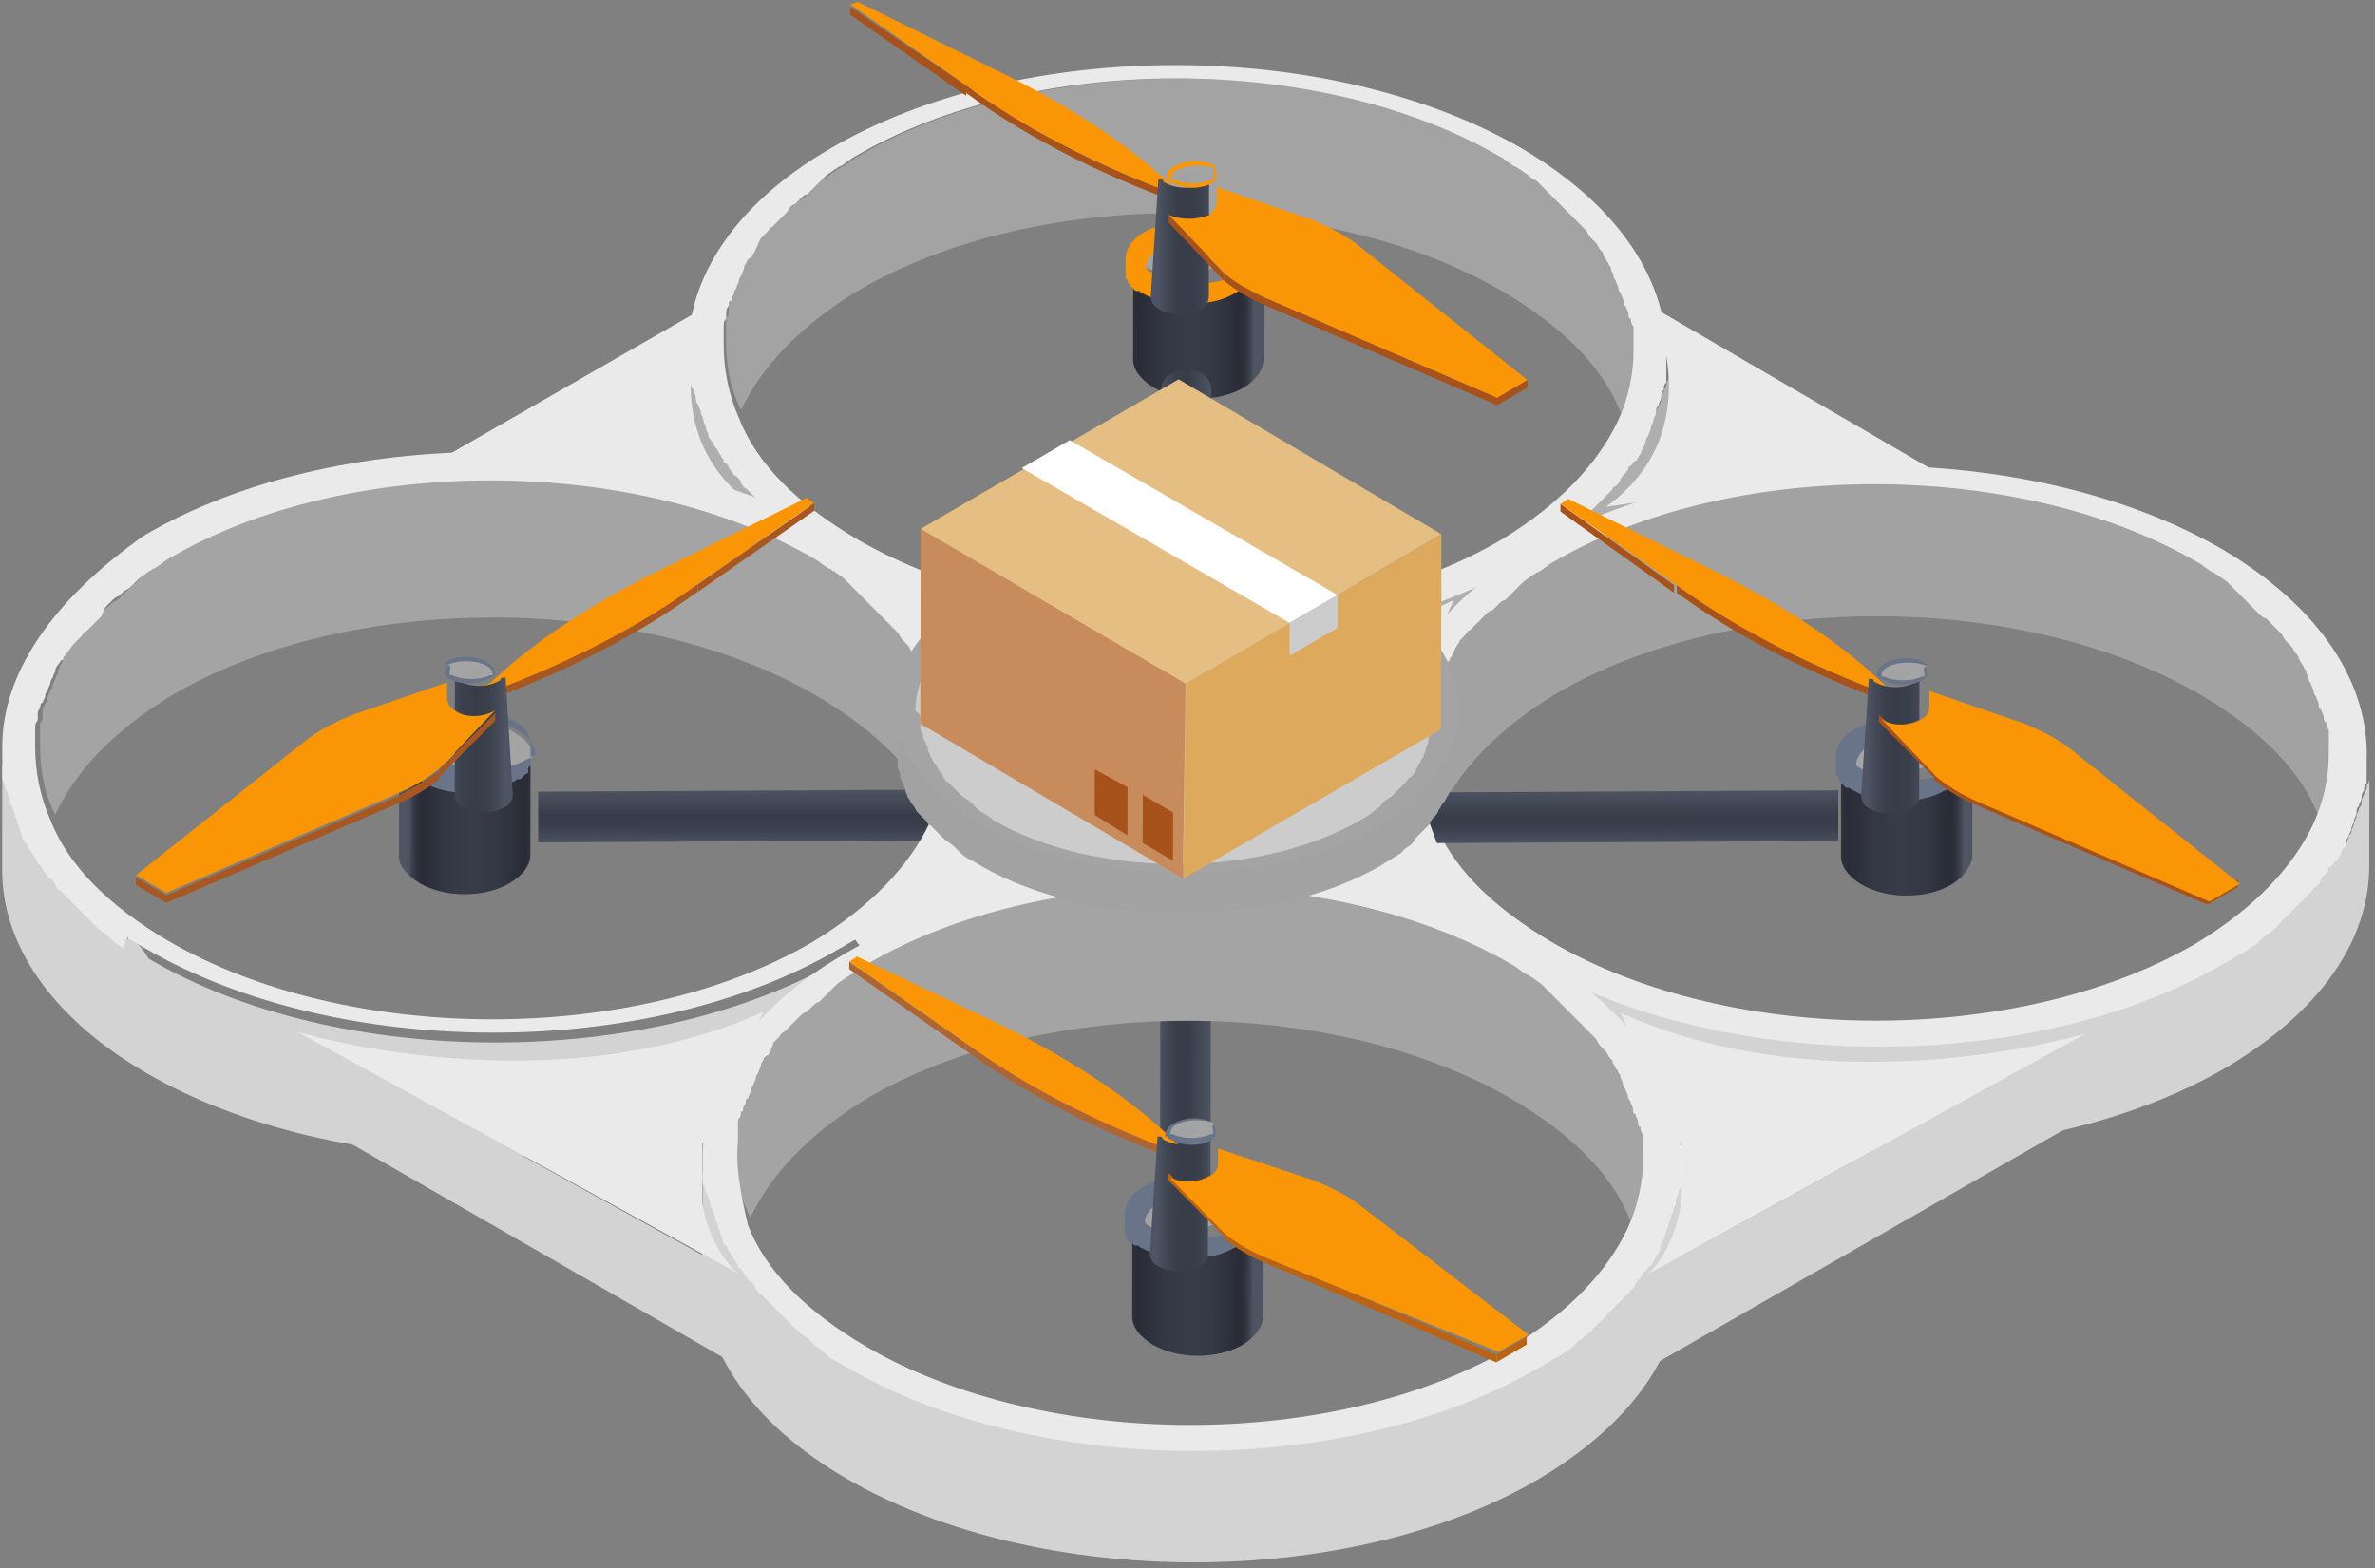 <?xml version="1.0" encoding="UTF-8"?> <svg xmlns="http://www.w3.org/2000/svg" width="327" height="216" viewBox="0 0 327 216" fill="none"><rect x="0" y="0" width="327" height="216" fill="#808080" stroke="none"/> <path d="M103.111 35.167C103.11 35.516 102.762 35.865 102.762 35.865C102.761 36.215 102.413 36.564 102.412 36.914C102.412 37.263 102.063 37.613 102.063 37.613C102.062 37.962 101.714 38.312 101.713 38.661C101.713 39.011 101.364 39.36 101.364 39.36C101.364 39.709 101.015 40.059 101.015 40.408C101.014 40.758 101.013 41.107 100.665 41.107C100.665 41.456 100.316 41.806 100.316 42.155C100.315 42.505 100.315 42.854 100.315 42.854C100.314 43.204 100.314 43.553 99.965 43.903C99.965 44.252 99.964 44.602 99.964 44.602C99.963 44.951 99.963 45.301 99.963 45.65C99.962 46 99.961 46.349 99.961 46.349C99.956 49.844 100.3 52.989 102.035 56.485C104.828 50.545 110.058 44.955 118.071 40.066C142.457 25.746 182.138 25.762 206.83 40.101C215.176 44.997 220.737 50.591 223.164 56.883C224.561 53.738 225.262 50.593 225.267 47.447C225.267 47.098 225.268 46.749 225.268 46.399C225.269 46.05 225.269 45.7 225.269 45.7C225.27 45.351 225.27 45.001 225.271 44.652C225.271 44.302 225.272 43.953 225.272 43.953C225.272 43.603 225.273 43.254 224.925 42.904C224.926 42.554 224.926 42.205 224.578 42.205C224.579 41.855 224.579 41.506 224.232 41.156C224.232 40.807 224.233 40.457 223.885 40.457C223.885 40.108 223.538 39.758 223.538 39.409C223.539 39.059 223.191 38.709 223.191 38.709C223.192 38.36 222.844 38.01 222.845 37.661C222.845 37.311 222.498 36.962 222.498 36.962C222.498 36.612 222.151 36.263 222.151 35.913C222.152 35.564 221.804 35.563 221.804 35.214C221.457 34.864 221.457 34.515 221.11 34.165C221.11 33.816 220.762 33.816 220.763 33.466C220.415 33.117 220.416 32.767 220.068 32.417C219.72 32.068 219.72 32.068 219.373 31.718C219.025 31.369 219.026 31.019 218.678 30.669C218.331 30.32 218.331 30.32 217.983 29.97C217.636 29.62 217.288 29.271 217.288 29.271C216.941 28.921 216.941 28.921 216.593 28.572C216.245 28.222 215.898 27.872 215.55 27.523C215.203 27.173 215.203 27.173 214.855 26.823C214.508 26.474 214.16 26.124 213.813 25.775C213.465 25.425 213.465 25.425 213.117 25.075C212.77 24.726 212.422 24.376 212.075 24.026C211.378 24.725 211.03 24.725 211.03 24.376C210.683 24.026 209.987 23.676 209.639 23.326C209.291 23.326 209.292 22.977 208.944 22.977C208.248 22.627 207.553 21.928 206.857 21.578C182.514 7.239 142.485 7.223 118.098 21.543C117.402 21.892 116.705 22.59 116.008 22.94C115.66 22.94 115.659 23.289 115.311 23.289C114.963 23.638 114.266 23.988 113.917 24.337C113.221 24.686 113.221 24.686 112.872 25.035C112.523 25.385 112.175 25.734 111.826 26.083C111.478 26.433 111.478 26.433 111.129 26.782C110.78 27.131 110.432 27.481 110.084 27.481C109.735 27.83 109.735 27.83 109.387 28.179C109.039 28.179 108.69 28.529 108.341 28.878C107.993 29.227 107.993 29.227 107.644 29.577C107.296 29.926 106.947 30.275 106.947 30.275C106.598 30.625 106.598 30.625 106.25 30.974C105.901 31.323 105.901 31.673 105.553 31.673C105.204 32.022 105.204 32.022 104.855 32.371C104.507 32.721 104.506 33.07 104.158 33.07C103.81 33.419 103.809 33.769 103.809 33.769C103.459 34.817 103.459 35.167 103.111 35.167Z" fill="#A3A3A3"></path> <path d="M229.808 48.413C229.807 48.762 229.807 49.112 229.806 49.461C229.806 49.81 229.805 50.16 229.805 50.509C229.804 50.859 229.804 51.208 229.803 51.558C229.802 51.907 229.802 52.257 229.453 52.606C229.453 52.955 229.452 53.305 229.104 53.654C229.103 54.004 228.755 54.353 228.754 54.702C228.754 55.052 228.753 55.401 228.404 55.75C228.404 56.1 228.055 56.449 228.055 56.799C228.054 57.148 227.706 57.497 227.705 57.847C227.705 58.196 227.356 58.545 227.355 58.895C227.355 59.244 227.006 59.594 227.006 59.594C227.006 59.943 226.657 60.292 226.657 60.642C226.656 60.991 226.308 61.34 226.308 61.34C225.959 61.69 225.958 62.039 225.61 62.389C225.261 62.738 225.261 63.087 224.913 63.087C224.913 63.087 224.912 63.437 224.564 63.437C224.564 63.786 224.216 63.786 224.215 64.135C223.867 64.484 223.866 64.834 223.518 64.834C223.169 65.183 222.821 65.532 222.82 65.882C222.472 66.231 222.471 66.581 222.123 66.581C221.774 66.93 221.426 67.279 221.077 67.628C220.729 67.978 220.729 67.978 220.38 68.327C220.032 68.676 219.683 69.026 219.334 69.375C218.986 69.724 218.986 69.724 218.637 70.073C218.289 70.423 217.94 70.772 217.592 71.121C217.243 71.471 216.895 71.471 216.894 71.82C216.546 72.169 216.197 72.519 215.501 72.868C215.152 73.217 215.152 73.217 214.803 73.566C214.455 73.916 213.758 74.265 213.41 74.614C213.063 73.566 212.715 73.566 212.715 73.566C212.019 73.915 211.321 74.613 210.277 74.963C184.15 90.328 140.992 90.312 114.912 74.927C114.216 74.578 113.173 73.878 112.478 73.528C112.129 73.528 112.13 73.179 111.782 72.829C111.435 72.48 110.739 72.13 110.392 71.781C110.044 71.431 110.044 71.431 109.697 71.082C109.349 70.732 108.654 70.382 108.306 70.033C107.959 69.683 107.959 69.683 107.611 69.334C107.264 68.984 106.916 68.634 106.569 68.285C106.221 67.935 106.221 67.935 105.874 67.586C105.526 67.236 105.179 66.887 104.831 66.537C104.484 66.188 104.484 66.188 104.136 65.838C103.789 65.488 103.441 65.139 103.094 64.789C102.746 64.44 102.747 64.09 102.398 64.09C102.051 63.741 101.703 63.391 101.704 63.042C101.356 62.692 101.357 62.343 101.009 62.343C100.661 61.993 100.662 61.644 100.314 61.294C100.314 61.294 100.315 60.944 99.967 60.944C99.968 60.595 99.619 60.595 99.62 60.245C99.272 59.896 99.273 59.546 98.925 59.197C98.926 58.847 98.579 58.498 98.579 58.498C98.231 58.148 98.231 57.799 97.884 57.449C97.885 57.1 97.537 56.75 97.537 56.401C97.538 56.051 97.191 55.702 97.191 55.352C97.192 55.003 96.844 54.653 96.845 54.304C96.845 53.955 96.498 53.605 96.498 53.255C96.499 52.906 96.151 52.557 96.152 52.207C96.152 51.858 95.805 51.508 95.805 51.159C95.806 50.809 95.806 50.46 95.459 50.11C95.459 49.761 95.46 49.411 95.112 49.062C95.113 48.712 95.113 48.363 95.114 48.014C95.115 47.664 95.115 47.315 95.116 46.965C95.116 46.616 95.117 46.266 95.117 45.917C95.118 45.568 95.118 45.218 95.119 44.869L95.091 63.389C95.075 73.522 101.673 83.658 114.887 91.35C141.315 106.735 184.125 106.751 210.252 91.386C223.141 83.703 229.769 73.921 229.784 63.788L229.813 45.268C229.808 48.063 229.808 48.063 229.808 48.413Z" fill="#AFAFAF"></path> <path d="M94.763 48.416C94.762 48.766 94.761 49.115 94.761 49.464C94.76 49.813 94.76 50.163 94.759 50.512C94.759 50.861 94.758 51.211 94.758 51.56C94.757 51.909 94.757 52.259 95.104 52.608C95.103 52.958 95.103 53.307 95.45 53.656C95.45 54.006 95.797 54.355 95.797 54.704C95.796 55.054 95.796 55.403 96.143 55.752C96.142 56.102 96.49 56.451 96.489 56.8C96.489 57.15 96.836 57.499 96.836 57.849C96.835 58.198 97.183 58.547 97.182 58.897C97.181 59.246 97.529 59.595 97.528 59.945C97.528 60.294 97.875 60.644 98.223 60.993C98.222 61.342 98.57 61.692 98.57 61.692C98.917 62.041 98.916 62.39 99.264 62.74C99.263 63.089 99.611 63.089 99.611 63.439C99.611 63.439 99.61 63.788 99.958 63.788C100.306 64.138 100.305 64.487 100.653 64.836C101 65.186 100.999 65.535 101.347 65.535C101.695 65.885 102.042 66.234 102.042 66.583C102.389 66.933 102.389 67.282 102.737 67.282C103.084 67.632 103.432 67.981 103.779 68.331C104.126 68.68 104.126 68.68 104.474 69.029C104.821 69.379 105.169 69.728 105.516 70.078C105.864 70.427 105.864 70.427 106.211 70.776C106.558 71.126 106.906 71.475 107.253 71.825C107.601 72.174 107.601 72.174 107.948 72.524C108.296 72.873 108.643 73.223 109.339 73.572C109.686 73.922 109.686 73.922 110.033 74.271C110.381 74.62 111.076 74.97 111.424 75.319C111.771 75.669 111.771 75.669 112.119 76.018C112.814 76.368 113.857 77.067 114.552 77.416C140.975 92.795 183.777 92.809 209.9 77.447C210.597 77.098 211.642 76.4 212.338 76.051C212.686 76.051 212.687 75.701 213.035 75.702C213.383 75.352 214.08 75.003 214.428 74.654C214.777 74.305 214.777 74.305 215.125 73.956C215.474 73.606 216.17 73.257 216.519 72.908C216.867 72.559 217.215 72.559 217.216 72.21C217.564 71.861 217.913 71.511 218.262 71.162C218.61 70.813 218.958 70.813 218.959 70.464C219.307 70.114 219.656 69.765 220.004 69.416C220.353 69.067 220.353 69.067 220.701 68.718C221.05 68.368 221.398 68.019 221.747 67.67C222.095 67.321 222.096 66.971 222.444 66.972C222.792 66.622 223.141 66.273 223.142 65.924C223.49 65.575 223.491 65.225 223.839 65.225C223.839 64.876 224.187 64.876 224.188 64.527C224.188 64.527 224.188 64.177 224.536 64.178C224.885 63.828 224.885 63.479 225.233 63.479C225.582 63.13 225.582 62.781 225.931 62.431C225.931 62.082 226.28 61.733 226.28 61.733C226.281 61.384 226.629 61.034 226.63 60.685C226.63 60.336 226.979 59.987 226.979 59.987C226.979 59.637 227.328 59.288 227.328 58.939C227.329 58.589 227.677 58.24 227.678 57.891C227.678 57.541 228.027 57.192 228.028 56.843C228.028 56.494 228.029 56.144 228.377 55.795C228.378 55.446 228.726 55.097 228.727 54.747C228.727 54.398 228.728 54.049 229.076 53.7C229.077 53.35 229.078 53.001 229.426 52.652C229.427 52.302 229.427 51.953 229.428 51.604C229.428 51.254 229.429 50.905 229.429 50.556C229.43 50.206 229.43 49.857 229.431 49.508C229.795 39.028 223.2 28.546 209.641 20.508C183.219 5.129 140.417 5.115 114.294 20.477C101.058 28.158 94.778 38.286 94.763 48.067C94.764 47.718 94.763 48.067 94.763 48.416ZM104.879 32.7C105.227 32.351 105.227 32.351 105.576 32.002C105.924 31.652 105.925 31.303 106.273 31.303C106.622 30.954 106.622 30.954 106.97 30.605C107.319 30.256 107.667 29.906 107.667 29.906C108.016 29.557 108.016 29.557 108.364 29.208C108.713 28.509 109.062 28.16 109.41 28.16C109.758 27.811 109.758 27.811 110.107 27.462C110.455 27.113 110.804 26.764 111.152 26.764C111.5 26.414 111.5 26.414 111.849 26.065C112.198 25.716 112.546 25.367 112.895 25.017C113.243 24.668 113.243 24.668 113.592 24.319C113.94 23.97 114.637 23.621 114.985 23.272C115.333 23.272 115.334 22.922 115.682 22.922C116.378 22.573 117.075 21.875 117.772 21.526C142.153 7.212 181.823 7.224 206.508 21.555C207.203 21.904 207.898 22.603 208.594 22.953C208.942 22.953 208.941 23.302 209.289 23.302C209.636 23.651 210.332 24.001 210.679 24.351C211.027 24.7 211.375 24.7 211.722 25.049C212.07 25.399 212.417 25.748 212.765 26.098C213.112 26.447 213.112 26.447 213.459 26.797C213.807 27.146 214.154 27.495 214.502 27.845C214.849 28.194 214.849 28.194 215.197 28.544C215.544 28.893 215.891 29.243 216.239 29.592C216.586 29.942 216.586 29.942 216.934 30.291C217.281 30.64 217.629 30.99 217.629 30.99C217.976 31.339 217.976 31.339 218.323 31.689C218.671 32.038 218.67 32.388 219.018 32.737C219.365 33.086 219.365 33.086 219.713 33.436C220.06 33.785 220.06 34.135 220.407 34.484C220.754 34.833 220.754 34.833 220.754 35.183C221.101 35.532 221.101 35.882 221.448 36.231C221.448 36.58 221.796 36.58 221.795 36.93C221.795 37.279 222.142 37.628 222.141 37.978C222.141 38.327 222.488 38.676 222.488 38.676C222.488 39.026 222.835 39.375 222.835 39.725C222.834 40.074 223.182 40.423 223.182 40.423C223.181 40.773 223.528 41.122 223.528 41.471C223.527 41.821 223.527 42.17 223.875 42.17C223.874 42.52 224.222 42.869 224.221 43.218C224.221 43.568 224.22 43.917 224.568 43.917C224.567 44.266 224.567 44.616 224.914 44.965C224.914 45.314 224.913 45.664 224.913 45.664C224.913 46.013 224.912 46.362 224.912 46.712C224.911 47.061 224.911 47.41 224.911 47.41C224.91 47.76 224.909 48.109 224.909 48.458C224.904 51.602 224.203 54.746 222.806 57.889C220.013 63.827 214.784 69.414 206.773 74.302C182.392 88.617 142.721 88.604 118.037 74.274C109.693 69.38 104.134 63.789 101.708 57.501C100.321 54.356 99.631 50.863 99.636 47.37C99.637 47.02 99.637 46.671 99.637 46.671C99.638 46.322 99.638 45.973 99.639 45.623C99.639 45.274 99.64 44.925 99.64 44.925C99.64 44.575 99.641 44.226 99.99 43.877C99.99 43.527 99.991 43.178 99.991 43.178C99.991 42.829 99.992 42.479 100.34 42.13C100.341 41.781 100.341 41.432 100.689 41.432C100.69 41.082 101.038 40.733 101.039 40.384C101.04 40.035 101.388 39.685 101.388 39.685C101.389 39.336 101.737 38.987 101.738 38.638C101.738 38.288 102.087 37.939 102.087 37.939C102.087 37.59 102.436 37.24 102.436 36.891C102.437 36.542 102.785 36.193 102.785 36.193C102.786 35.843 103.135 35.494 103.483 35.494C103.483 35.145 103.832 34.796 103.832 34.796C104.53 33.398 104.53 33.049 104.879 32.7Z" fill="#EBEAEA"></path> <path d="M195.642 117.169C195.99 117.17 195.989 117.517 195.642 117.169C195.989 117.517 195.99 117.17 195.642 117.169Z" fill="#EBEAEA"></path> <path d="M199.535 90.707C199.535 91.056 199.186 91.406 199.186 91.406C199.185 91.755 198.837 92.104 198.836 92.454C198.836 92.803 198.487 93.153 198.487 93.153C198.487 93.502 198.138 93.852 198.138 94.201C198.137 94.55 197.788 94.9 197.788 94.9C197.788 95.249 197.439 95.599 197.439 95.948C197.438 96.298 197.438 96.647 197.09 96.647C197.089 96.996 196.741 97.346 196.74 97.695C196.74 98.045 196.739 98.394 196.391 98.394C196.39 98.744 196.39 99.093 196.041 99.442C196.041 99.792 196.04 100.141 196.04 100.141C196.04 100.491 196.039 100.84 196.039 101.19C196.038 101.539 196.038 101.889 196.038 101.889C196.032 105.384 196.376 108.529 198.111 112.025C200.904 106.085 206.134 100.495 214.147 95.605C238.533 81.286 278.213 81.302 302.905 95.641C311.252 100.537 316.812 106.131 319.239 112.422C320.636 109.277 321.337 106.132 321.342 102.987C321.342 102.637 321.343 102.288 321.344 101.939C321.344 101.589 321.345 101.24 321.345 101.24C321.345 100.89 321.346 100.541 321.346 100.191C321.347 99.842 321.347 99.492 321.347 99.492C321.348 99.143 321.348 98.793 321.001 98.444C321.001 98.094 321.002 97.745 320.654 97.744C320.654 97.395 320.655 97.046 320.307 96.696C320.308 96.346 320.308 95.997 319.96 95.997C319.961 95.647 319.613 95.298 319.614 94.948C319.614 94.599 319.267 94.249 319.267 94.249C319.267 93.9 318.92 93.55 318.92 93.2C318.921 92.851 318.573 92.501 318.573 92.501C318.574 92.152 318.226 91.802 318.227 91.453C318.227 91.103 317.88 90.754 317.88 90.754C317.532 90.404 317.533 90.055 317.185 89.705C317.185 89.355 316.837 89.355 316.838 89.006C316.49 88.656 316.491 88.307 316.143 87.957C315.796 87.608 315.796 87.608 315.448 87.258C315.101 86.908 315.101 86.559 314.754 86.209C314.406 85.859 314.406 85.859 314.059 85.51C313.711 85.16 313.364 84.811 313.364 84.811C313.016 84.461 313.016 84.461 312.668 84.111C312.321 83.762 311.973 83.412 311.625 83.412C311.278 83.062 311.278 83.062 310.93 82.713C310.583 82.363 310.235 82.013 309.887 81.664C309.54 81.314 309.54 81.314 309.192 80.965C308.845 80.615 308.497 80.265 308.15 79.916C307.802 79.566 307.802 79.566 307.455 79.216C307.107 78.867 306.411 78.517 306.064 78.168C305.716 78.167 305.716 77.818 305.368 77.818C304.673 77.468 303.978 76.769 303.282 76.419C278.938 62.081 238.91 62.065 214.524 76.384C213.827 76.733 213.13 77.432 212.433 77.781C212.085 77.781 212.085 78.13 211.736 78.13C211.388 78.48 210.691 78.829 210.343 79.178C209.994 79.527 209.994 79.527 209.645 79.877C209.297 80.226 208.948 80.575 208.6 80.925C208.251 81.274 208.251 81.274 207.902 81.624C207.554 81.973 207.205 82.322 206.857 82.322C206.509 82.671 206.509 82.671 206.16 83.021C205.811 83.37 205.463 83.719 205.115 83.719C204.766 84.069 204.766 84.069 204.418 84.418C204.069 84.767 203.72 85.117 203.72 85.117C203.372 85.466 203.372 85.466 203.023 85.815C202.675 86.165 202.674 86.514 202.326 86.514C201.977 86.863 201.977 86.863 201.629 87.213C201.28 87.562 201.28 87.912 200.932 87.911C200.583 88.261 200.582 88.61 200.582 88.61C199.884 90.008 199.536 90.357 199.535 90.707Z" fill="#A2A2A2"></path> <path d="M326.232 103.951C326.232 104.3 326.231 104.65 326.231 104.999C326.23 105.349 326.23 105.698 326.229 106.047C326.228 106.397 326.228 106.746 326.227 107.096C326.227 107.445 326.226 107.795 325.878 108.144C325.877 108.493 325.877 108.843 325.528 109.192C325.528 109.542 325.179 109.891 325.178 110.24C325.178 110.59 325.177 110.939 324.829 111.288C324.828 111.638 324.48 111.987 324.479 112.337C324.479 112.686 324.13 113.035 324.13 113.385C324.129 113.734 323.78 114.084 323.78 114.433C323.779 114.782 323.431 115.132 323.431 115.132C323.43 115.481 323.082 115.83 323.081 116.18C323.081 116.529 322.732 116.879 322.732 116.879C322.383 117.228 322.383 117.577 322.034 117.927C321.686 118.276 321.685 118.625 321.337 118.625C321.337 118.625 321.337 118.975 320.989 118.975C320.988 119.324 320.64 119.324 320.639 119.673C320.291 120.023 320.29 120.372 319.942 120.372C319.594 120.721 319.245 121.071 319.245 121.42C318.896 121.769 318.896 122.119 318.547 122.119C318.199 122.468 317.85 122.817 317.502 123.166C317.155 122.118 317.155 122.467 316.806 122.817C316.458 123.166 316.109 123.515 315.76 123.865C315.412 124.214 315.412 124.214 315.063 124.563C314.715 124.913 314.366 125.262 314.018 125.611C313.669 125.611 313.321 125.96 313.321 125.96C312.972 126.31 312.624 126.659 311.927 127.008C311.579 127.357 311.579 127.357 311.23 127.707C310.881 128.056 310.185 128.405 309.836 128.755C309.488 128.754 309.488 129.104 309.14 129.104C308.443 129.453 307.746 130.152 306.701 130.501C280.574 145.866 237.416 145.85 211.336 130.465C210.641 130.116 209.597 129.416 208.902 129.067C208.554 129.067 208.206 128.717 208.207 128.368C207.859 128.018 207.164 127.668 206.816 127.319C206.469 126.969 206.121 126.969 206.121 126.62C205.774 126.27 205.078 125.92 204.731 125.571C204.383 125.221 204.383 125.221 204.036 124.872C203.688 124.522 203.341 124.173 202.993 123.823C202.646 123.473 202.646 123.473 202.298 123.124C201.951 122.774 201.603 122.425 201.256 122.075C200.908 121.726 200.908 121.726 200.56 121.376C200.213 121.026 199.865 120.677 199.518 120.327C199.17 119.978 199.17 119.978 198.823 119.628C198.475 119.279 198.128 118.929 198.128 118.58C197.781 118.23 197.781 117.881 197.433 117.881C197.086 117.531 197.086 117.182 196.739 116.832C196.739 116.832 196.739 116.483 196.391 116.482C196.392 116.133 196.044 116.133 196.044 115.783C195.697 115.434 195.697 115.084 195.35 114.735C195.35 114.385 195.003 114.036 195.003 114.036C194.655 113.686 194.656 113.337 194.308 112.987C194.309 112.638 193.961 112.288 193.962 111.939C193.962 111.589 193.615 111.24 193.615 110.89C193.616 110.541 193.269 110.191 193.269 109.842C193.27 109.493 192.922 109.143 192.923 108.794C192.923 108.444 192.576 108.095 192.576 107.745C192.577 107.396 192.229 107.046 192.23 106.697C192.23 106.347 192.231 105.998 191.883 105.648C191.884 105.299 191.884 104.949 191.537 104.6C191.537 104.25 191.538 103.901 191.538 103.552C191.539 103.202 191.539 102.853 191.54 102.503C191.541 102.154 191.541 101.804 191.542 101.455C191.542 101.106 191.543 100.756 191.543 100.407L191.515 118.927C191.5 129.06 198.097 139.196 211.311 146.889C237.739 162.273 280.549 162.289 306.676 146.924C319.566 139.241 326.193 129.459 326.209 119.326L326.237 100.806C326.233 103.252 326.233 103.601 326.232 103.951Z" fill="#D3D3D3"></path> <path d="M191.187 103.606C191.187 103.955 191.186 104.305 191.186 104.654C191.185 105.003 191.185 105.353 191.184 105.702C191.184 106.051 191.183 106.401 191.182 106.75C191.182 107.099 191.181 107.449 191.529 107.798C191.528 108.147 191.528 108.497 191.875 108.846C191.875 109.196 192.222 109.545 192.222 109.894C192.221 110.244 192.22 110.593 192.568 110.942C192.567 111.292 192.915 111.641 192.914 111.99C192.914 112.34 193.261 112.689 193.261 113.039C193.26 113.388 193.607 113.737 193.607 114.087C193.606 114.436 193.954 114.785 193.953 115.135C193.953 115.484 194.3 115.833 194.648 116.183C194.647 116.532 194.994 116.882 194.994 116.882C195.342 117.231 195.341 117.58 195.689 117.93C195.688 118.279 196.036 118.279 196.036 118.629C196.036 118.629 196.035 118.978 196.383 118.978C196.73 119.327 196.73 119.677 197.077 120.026C197.425 120.376 197.424 120.725 197.772 120.725C198.12 121.075 198.467 121.424 198.467 121.773C198.814 122.123 198.813 122.472 199.161 122.472C199.509 122.822 199.856 123.171 200.204 123.52C200.551 123.87 200.551 123.87 200.899 124.219C201.246 124.569 201.594 124.918 201.941 125.268C202.288 125.617 202.288 125.617 202.636 125.966C202.983 126.316 203.331 126.665 203.678 127.015C204.026 127.364 204.026 127.364 204.373 127.714C204.72 128.063 205.416 128.413 205.763 128.762C206.111 129.111 206.111 129.111 206.458 129.461C206.806 129.81 207.501 130.16 207.848 130.509C208.196 130.859 208.196 130.859 208.543 131.208C209.239 131.558 210.282 132.257 210.977 132.606C237.4 147.985 280.202 147.999 306.325 132.637C307.021 132.288 308.066 131.59 308.763 131.241C309.111 131.241 309.111 130.891 309.459 130.892C309.808 130.542 310.504 130.193 310.853 129.844C311.201 129.495 311.201 129.495 311.55 129.146C311.899 128.796 312.595 128.447 312.944 128.098C313.292 127.749 313.64 127.749 313.641 127.4C313.989 127.05 314.338 126.701 314.686 126.352C315.035 126.003 315.383 126.003 315.383 125.654C315.732 125.304 316.08 124.955 316.429 124.606C316.777 124.257 316.777 124.257 317.126 123.908C317.475 123.558 317.823 123.209 318.172 122.86C318.52 122.511 318.521 122.161 318.869 122.162C319.217 121.812 319.566 121.463 319.566 121.114C319.915 120.765 319.915 120.415 320.263 120.415C320.264 120.066 320.612 120.066 320.612 119.717C320.612 119.717 320.613 119.367 320.961 119.368C321.309 119.018 321.31 118.669 321.658 118.669C322.007 118.32 322.007 117.971 322.356 117.621C322.356 117.272 322.705 116.923 322.705 116.923C323.053 116.574 323.054 116.224 323.054 115.875C323.055 115.526 323.403 115.177 323.403 115.177C323.404 114.827 323.752 114.478 323.753 114.129C323.754 113.779 324.102 113.43 324.103 113.081C324.103 112.731 324.452 112.382 324.452 112.033C324.453 111.684 324.453 111.334 324.802 110.985C324.802 110.636 325.151 110.287 325.152 109.937C325.152 109.588 325.153 109.239 325.501 108.889C325.502 108.54 325.502 108.191 325.851 107.842C325.851 107.492 325.852 107.143 325.852 106.794C325.853 106.444 325.854 106.095 325.854 105.746C325.855 105.396 325.855 105.047 325.856 104.698C326.22 94.218 319.625 83.736 306.066 75.698C279.643 60.319 236.841 60.305 210.718 75.667C197.483 83.347 191.203 93.476 191.188 103.257C191.189 102.908 191.188 103.257 191.187 103.606ZM200.955 88.239C201.304 87.89 201.304 87.89 201.652 87.541C202.001 87.192 202.001 86.842 202.349 86.842C202.698 86.493 202.698 86.493 203.046 86.144C203.395 85.795 203.743 85.445 203.743 85.445C204.092 85.096 204.092 85.096 204.44 84.747C204.789 84.398 205.138 84.049 205.485 84.049C205.834 83.7 205.834 83.7 206.183 83.35C206.531 83.001 206.88 82.652 207.228 82.652C207.576 82.303 207.576 82.303 207.925 81.954C208.273 81.604 208.622 81.255 208.97 80.906C209.319 80.557 209.319 80.557 209.667 80.208C210.016 79.858 210.712 79.509 211.061 79.16C211.409 79.16 211.409 78.811 211.757 78.811C212.454 78.462 213.151 77.763 213.848 77.414C238.229 63.1 277.899 63.113 302.584 77.443C303.279 77.793 303.974 78.491 304.669 78.841C305.017 78.841 305.017 79.19 305.365 79.191C305.712 79.54 306.408 79.889 306.755 80.239C307.102 80.588 307.102 80.588 307.45 80.938C307.797 81.287 308.145 81.637 308.492 81.986C308.84 82.336 308.84 82.336 309.187 82.685C309.534 83.034 309.882 83.384 310.229 83.733C310.577 84.083 310.577 84.083 310.924 84.432C311.272 84.782 311.619 85.131 311.967 85.131C312.315 85.481 312.314 85.481 312.662 85.83C313.009 86.179 313.357 86.529 313.357 86.529C313.704 86.878 313.704 86.878 314.052 87.228C314.399 87.577 314.399 87.927 314.746 88.276C315.093 88.625 315.093 88.625 315.441 88.975C315.788 89.324 315.788 89.674 316.135 90.023C316.483 90.372 316.483 90.372 316.482 90.722C316.83 91.071 316.829 91.421 317.176 91.77C317.176 92.119 317.524 92.119 317.523 92.469C317.523 92.818 317.87 93.168 317.87 93.517C317.869 93.866 318.217 94.216 318.217 94.216C318.216 94.565 318.563 94.914 318.563 95.264C318.562 95.613 318.91 95.962 318.91 95.962C318.909 96.312 319.257 96.661 319.256 97.01C319.256 97.36 319.255 97.709 319.603 97.709C319.602 98.058 319.95 98.408 319.949 98.757C319.949 99.107 319.948 99.456 320.296 99.456C320.296 99.805 320.295 100.155 320.643 100.504C320.642 100.853 320.641 101.203 320.641 101.203C320.641 101.552 320.64 101.901 320.64 102.251C320.639 102.6 320.639 102.949 320.639 102.949C320.638 103.299 320.638 103.648 320.637 103.997C320.632 107.141 319.931 110.285 318.534 113.428C315.741 119.366 310.513 124.953 302.501 129.841C278.12 144.156 238.45 144.143 213.765 129.813C205.421 124.919 199.862 119.328 197.436 113.04C196.049 109.896 195.359 106.402 195.364 102.909C195.365 102.56 195.365 102.21 195.365 102.21C195.366 101.861 195.367 101.512 195.367 101.162C195.368 100.813 195.368 100.464 195.368 100.464C195.369 100.114 195.369 99.765 195.718 99.416C195.718 99.066 195.719 98.717 196.067 98.717C196.067 98.368 196.068 98.019 196.417 97.669C196.417 97.32 196.418 96.971 196.766 96.971C196.766 96.621 197.115 96.272 197.115 95.923C197.116 95.574 197.464 95.225 197.464 95.225C197.465 94.875 197.813 94.526 197.814 94.177C197.814 93.827 198.163 93.478 198.163 93.478C198.164 93.129 198.512 92.78 198.513 92.43C198.513 92.081 198.862 91.732 198.862 91.732C198.862 91.382 199.211 91.033 199.559 91.033C199.559 90.684 199.908 90.335 199.908 90.335C200.607 88.588 200.955 88.588 200.955 88.239Z" fill="#EBEAEA"></path> <path d="M253.113 109.541C253.114 109.191 253.114 108.842 253.114 108.842L193.914 109.147C193.914 109.147 193.913 109.846 193.912 110.545C193.91 112.292 193.908 114.388 193.907 115.437C193.906 115.786 193.906 116.135 193.906 116.135L253.106 115.83C253.106 115.83 253.107 115.132 253.108 114.433C253.11 112.685 253.112 110.589 253.113 109.541Z" fill="url(#paint0_linear)"></path> <path d="M133.302 109.427C133.302 109.078 133.302 108.729 133.302 108.729L74.102 109.033C74.102 109.033 74.101 109.732 74.101 110.431C74.099 112.178 74.096 114.275 74.095 115.323C74.095 115.673 74.094 116.022 74.094 116.022L133.295 115.717C133.295 115.717 133.295 115.018 133.296 114.32C133.298 112.572 133.3 110.476 133.302 109.427Z" fill="url(#paint1_linear)"></path> <path d="M166.718 130.039C166.721 128.295 164.984 127.248 163.247 127.246C161.162 127.245 159.77 128.639 159.768 130.383L159.722 167.707C159.724 165.963 161.463 164.918 163.2 164.919C165.285 164.92 166.673 166.316 166.672 167.711L166.718 130.039Z" fill="url(#paint2_linear)"></path> <path d="M163.207 164.911C161.119 164.91 159.725 166.306 159.723 167.703C159.72 169.448 161.459 170.496 163.199 170.497C165.287 170.498 166.681 169.102 166.683 167.357C167.033 165.96 165.295 164.912 163.207 164.911Z" fill="#A4A4A4"></path> <path d="M8.667 90.871C8.667 91.221 8.318 91.57 8.318 91.57C8.318 91.919 7.969 92.269 7.969 92.618C7.968 92.967 7.62 93.317 7.62 93.317C7.619 93.666 7.27 94.015 7.27 94.365C7.269 94.714 6.921 95.063 6.921 95.063C6.92 95.413 6.572 95.762 6.571 96.111C6.571 96.461 6.57 96.81 6.222 96.81C6.222 97.159 5.873 97.509 5.873 97.858C5.872 98.207 5.872 98.557 5.872 98.557C5.871 98.906 5.871 99.256 5.522 99.605C5.521 99.954 5.521 100.304 5.521 100.304C5.52 100.653 5.52 101.002 5.519 101.352C5.519 101.701 5.518 102.051 5.518 102.051C5.513 105.545 5.857 108.689 7.592 112.184C10.386 106.246 15.615 100.658 23.628 95.77C48.016 81.456 87.698 81.474 112.393 95.81C120.74 100.706 126.301 106.298 128.729 112.589C130.126 109.445 130.827 106.301 130.831 103.156C130.832 102.807 130.832 102.457 130.833 102.108C130.833 101.758 130.834 101.409 130.834 101.409C130.834 101.06 130.835 100.71 130.835 100.361C130.836 100.011 130.836 99.662 130.836 99.662C130.837 99.313 130.837 98.963 130.49 98.614C130.49 98.264 130.491 97.915 130.142 97.915C130.143 97.565 129.795 97.216 129.796 96.866C129.796 96.517 129.797 96.168 129.449 96.167C129.449 95.818 129.102 95.468 129.102 95.119C129.103 94.77 128.755 94.42 128.755 94.42C128.756 94.071 128.408 93.721 128.408 93.372C128.409 93.022 128.061 92.673 128.061 92.673C128.062 92.323 127.714 91.974 127.715 91.624C127.715 91.275 127.367 91.275 127.368 90.925C127.02 90.576 127.021 90.227 126.673 89.877C126.674 89.528 126.325 89.527 126.326 89.178C125.978 88.828 125.979 88.479 125.631 88.129C125.284 87.78 125.284 87.78 124.936 87.43C124.588 87.081 124.589 86.731 124.241 86.382C123.894 86.032 123.894 86.032 123.546 85.683C123.199 85.333 122.851 84.984 122.851 84.984C122.503 84.634 122.503 84.634 122.156 84.284C121.808 83.935 121.461 83.585 121.113 83.236C120.765 82.886 120.765 82.886 120.418 82.537C120.07 82.187 119.723 81.838 119.375 81.488C119.027 81.138 119.027 81.138 118.68 80.789C118.332 80.439 117.985 80.09 117.637 79.74C117.29 79.391 117.29 79.391 116.942 79.041C116.594 78.692 115.899 78.342 115.551 77.992C115.203 77.992 115.203 77.643 114.855 77.643C114.16 77.293 113.464 76.594 112.769 76.244C88.423 61.908 48.392 61.889 24.005 76.204C23.308 76.553 22.611 77.251 21.914 77.6C21.566 77.6 21.565 77.95 21.217 77.949C20.869 78.299 20.172 78.648 19.823 78.997C18.778 80.045 18.777 80.394 18.429 80.394C18.081 80.743 17.732 81.092 17.383 81.442C17.035 81.791 17.035 81.791 16.686 82.14C16.337 82.489 15.989 82.838 15.641 82.838C15.292 83.188 15.292 83.188 14.944 83.537C14.247 83.886 14.246 84.235 13.898 84.585C13.549 84.934 13.549 84.934 13.201 85.283C12.852 85.632 12.503 85.981 12.503 85.981C12.155 86.331 12.155 86.331 11.806 86.68C11.458 87.029 11.457 87.379 11.109 87.379C10.76 87.728 10.76 87.728 10.412 88.077C10.063 88.426 10.063 88.776 9.715 88.775C9.366 89.125 9.366 89.474 9.366 89.474C9.016 90.173 8.668 90.522 8.667 90.871Z" fill="#A4A4A4"></path> <path d="M130.162 118.153C130.509 118.154 130.51 117.806 130.162 118.153C130.51 117.806 130.509 118.154 130.162 118.153Z" fill="#EBEAEA"></path> <path d="M135.372 104.128C135.371 104.478 135.371 104.827 135.37 105.176C135.37 105.526 135.369 105.875 135.369 106.224C135.368 106.574 135.368 106.923 135.367 107.273C135.367 107.622 135.366 107.971 135.018 108.32C135.017 108.67 135.017 109.019 134.668 109.368C134.667 109.718 134.319 110.067 134.318 110.416C134.318 110.766 134.317 111.115 133.969 111.464C133.968 111.814 133.62 112.163 133.619 112.512C133.619 112.861 133.27 113.211 133.27 113.56C133.269 113.909 132.92 114.259 132.92 114.608C132.919 114.957 132.571 115.306 132.571 115.306C132.57 115.656 132.222 116.005 132.221 116.354C132.221 116.704 131.872 117.053 131.872 117.053C131.524 117.402 131.523 117.752 131.174 118.101C130.826 118.45 130.825 118.799 130.477 118.799C130.477 118.799 130.477 119.148 130.129 119.148C130.128 119.498 129.78 119.498 129.78 119.847C129.431 120.196 129.431 120.545 129.082 120.545C128.734 120.895 128.385 121.244 128.385 121.593C128.036 121.942 128.036 122.292 127.688 122.291C127.339 122.641 126.99 122.99 126.642 123.339C126.293 123.688 126.293 123.688 125.945 124.038C125.596 124.387 125.248 124.736 124.899 125.085C124.55 125.434 124.55 125.434 124.202 125.784C123.853 126.133 123.505 126.482 123.156 126.831C122.807 127.18 122.459 127.18 122.459 127.53C122.11 127.879 121.762 128.228 121.065 128.577C120.716 128.926 120.716 128.926 120.368 129.275C120.019 129.625 119.323 129.974 118.974 130.323C118.626 130.323 118.625 130.672 118.277 130.672C117.581 131.021 116.884 131.719 115.839 132.068C89.711 147.429 46.55 147.41 20.466 132.027C19.425 130.28 18.73 129.581 17.686 129.231C17.338 129.231 17.338 128.881 16.991 128.532C16.643 128.182 15.947 127.833 15.6 127.483C15.252 127.134 15.252 127.134 14.905 126.784C14.557 126.435 13.862 126.085 13.514 125.736C13.166 125.386 13.166 125.386 12.819 125.037C12.471 124.687 12.124 124.338 11.776 123.988C11.429 123.638 11.429 123.638 11.081 123.289C10.733 122.939 10.386 122.59 10.038 122.24C9.342 122.59 9.342 122.24 8.994 122.24C8.647 121.891 8.299 121.541 7.951 121.191C7.604 120.842 7.604 120.493 7.256 120.492C6.909 120.143 6.561 119.793 6.562 119.444C6.562 119.095 6.215 118.745 5.867 118.745C5.519 118.396 5.52 118.046 5.172 117.697C5.172 117.697 5.172 117.347 4.824 117.347C4.825 116.998 4.477 116.998 4.477 116.648C4.13 116.299 4.13 115.949 3.783 115.6C4.131 115.6 3.783 115.251 3.784 114.901C3.436 114.552 3.437 114.202 3.089 113.853C3.09 113.504 2.742 113.154 2.743 112.805C2.743 112.455 2.396 112.106 2.396 111.756C2.397 111.407 2.049 111.058 2.049 110.708C2.05 110.359 1.702 110.009 1.703 109.66C1.703 109.311 1.356 108.961 1.356 108.612C1.357 108.262 1.009 107.913 1.01 107.564C1.01 107.214 1.011 106.865 0.663 106.515C0.664 106.166 0.664 105.817 0.317 105.467C0.317 105.118 0.318 104.768 0.318 104.419C0.319 104.07 0.319 103.72 0.32 103.371C0.32 103.022 0.321 102.672 0.321 102.323C0.322 101.974 0.322 101.624 0.323 101.275L0.296 119.791C0.281 129.922 6.88 140.056 20.095 147.748C46.527 163.131 89.34 163.149 115.468 147.789C128.358 140.109 134.985 130.33 135 120.199L135.027 101.683C135.373 103.43 135.372 103.779 135.372 104.128Z" fill="#D3D3D3"></path> <path d="M0.315 103.773C0.315 104.122 0.314 104.472 0.314 104.821C0.313 105.17 0.313 105.519 0.312 105.869C0.312 106.218 0.311 106.567 0.311 106.916C0.31 107.266 0.31 107.615 0.657 107.964C0.657 108.314 0.656 108.663 1.004 109.012C1.003 109.362 1.351 109.711 1.35 110.06C1.35 110.409 1.349 110.759 1.697 111.108C1.696 111.457 2.044 111.807 2.043 112.156C2.042 112.505 2.39 112.855 2.389 113.204C2.389 113.553 2.736 113.903 2.736 114.252C2.735 114.601 3.083 114.95 3.082 115.3C3.082 115.649 3.429 115.998 3.777 116.348C3.776 116.697 4.124 117.046 4.124 117.046C4.471 117.396 4.471 117.745 4.818 118.094C4.818 118.444 5.166 118.444 5.165 118.793C5.165 118.793 5.165 119.142 5.513 119.142C5.86 119.492 5.86 119.841 6.207 120.191C6.555 120.54 6.554 120.889 6.902 120.889C7.25 121.239 7.597 121.588 7.597 121.937C7.944 122.287 7.944 122.636 8.292 122.636C8.639 122.986 8.987 123.335 9.334 123.684C9.682 124.034 9.682 124.034 10.029 124.383C10.377 124.732 10.724 125.082 11.072 125.431C11.419 125.781 11.419 125.781 11.767 126.13C12.114 126.479 12.461 126.829 12.809 127.178C13.156 127.528 13.156 127.528 13.504 127.877C13.851 128.226 14.547 128.576 14.895 128.925C15.242 129.275 15.242 129.275 15.589 129.624C15.937 129.974 16.633 130.323 16.98 130.672C17.331 128.926 17.679 128.926 17.678 129.276C18.374 129.625 19.417 130.324 20.112 130.674C46.538 146.051 89.345 146.068 115.469 130.711C116.166 130.362 117.211 129.664 117.907 129.315C118.255 129.315 118.256 128.966 118.604 128.966C118.952 128.617 119.649 128.268 119.998 127.919C120.346 127.57 120.346 127.57 120.695 127.221C121.043 126.871 121.74 126.522 122.088 126.173C122.437 125.824 122.785 125.824 122.785 125.475C123.134 125.126 123.482 124.777 123.831 124.428C124.18 124.079 124.528 124.079 124.528 123.729C124.877 123.38 125.225 123.031 125.574 122.682C125.922 122.333 125.922 122.333 126.271 121.984C126.619 121.635 126.968 121.286 127.316 120.936C127.665 120.587 127.665 120.587 128.014 120.238C128.362 119.889 128.711 119.54 128.711 119.191C129.06 118.842 129.06 118.492 129.408 118.493C129.409 118.143 129.757 118.143 129.757 117.794C129.757 117.794 129.758 117.445 130.106 117.445C130.454 117.096 130.455 116.747 130.803 116.747C131.151 116.398 131.152 116.048 131.501 115.699C131.501 115.35 131.85 115.001 131.85 115.001C131.85 114.652 132.199 114.303 132.199 113.953C132.2 113.604 132.548 113.255 132.548 113.255C132.549 112.906 132.897 112.557 132.898 112.207C132.898 111.858 133.247 111.509 133.247 111.16C133.248 110.81 133.596 110.461 133.597 110.112C133.598 109.763 133.598 109.413 133.947 109.064C133.947 108.715 134.296 108.366 134.296 108.017C134.297 107.667 134.297 107.318 134.646 106.969C134.646 106.62 134.647 106.271 134.995 105.921C134.996 105.572 134.996 105.223 134.997 104.874C134.997 104.524 134.998 104.175 134.999 103.826C134.999 103.477 135 103.127 135 102.778C135.364 92.301 128.767 81.82 115.207 73.782C88.78 58.404 45.974 58.388 19.85 73.745C6.959 82.82 0.332 92.946 0.317 102.725C0.317 103.075 0.316 103.424 0.315 103.773ZM10.431 88.41C10.78 88.061 10.78 88.061 11.128 87.712C11.477 87.362 11.477 87.013 11.825 87.013C12.174 86.664 12.174 86.664 12.522 86.315C12.871 85.966 13.219 85.617 13.219 85.617C13.568 85.268 13.568 85.268 13.916 84.919C14.266 84.22 14.266 83.871 14.615 83.522C14.963 83.173 14.963 83.173 15.312 82.824C15.66 82.475 16.009 82.125 16.357 82.126C16.705 81.776 16.705 81.776 17.054 81.427C17.75 81.078 18.099 80.729 18.448 80.38C18.796 80.031 18.796 80.031 19.145 79.682C19.493 79.333 20.19 78.984 20.538 78.635C20.886 78.635 20.887 78.285 21.235 78.286C21.931 77.937 22.628 77.238 23.325 76.889C47.708 62.58 87.382 62.595 112.07 76.924C112.765 77.274 113.46 77.972 114.156 78.322C114.504 78.322 114.503 78.671 114.851 78.672C115.199 79.021 115.894 79.371 116.242 79.72C116.589 80.069 116.589 80.069 116.937 80.419C117.284 80.768 117.632 81.117 117.979 81.467C118.327 81.816 118.327 81.816 118.674 82.166C119.022 82.515 119.369 82.864 119.717 83.214C120.064 83.563 120.064 83.563 120.412 83.913C120.759 84.262 121.107 84.611 121.454 84.961C121.802 85.31 121.802 85.31 122.149 85.66C122.497 86.009 122.844 86.358 122.844 86.358C123.192 86.708 123.192 86.708 123.539 87.057C123.887 87.406 123.886 87.756 124.234 88.105C124.581 88.455 124.581 88.455 124.929 88.804C125.276 89.153 125.276 89.503 125.623 89.852C125.971 90.201 125.971 90.201 125.97 90.551C126.317 90.9 126.317 91.249 126.664 91.599C126.664 91.948 127.012 91.948 127.011 92.297C127.011 92.647 127.358 92.996 127.358 93.345C127.357 93.695 127.705 94.044 127.705 94.044C127.704 94.393 128.052 94.743 128.051 95.092C128.051 95.441 128.398 95.79 128.398 95.79C128.398 96.14 128.745 96.489 128.745 96.838C128.744 97.188 128.744 97.537 129.092 97.537C129.091 97.886 129.439 98.236 129.438 98.585C129.438 98.934 129.437 99.283 129.785 99.284C129.785 99.633 129.784 99.982 130.132 100.331C130.131 100.681 130.13 101.03 130.13 101.03C130.13 101.379 130.129 101.728 130.129 102.078C130.128 102.427 130.128 102.776 130.128 102.776C130.127 103.126 130.127 103.475 130.126 103.824C130.122 106.967 129.421 110.11 128.024 113.253C125.231 119.189 120.002 124.775 111.991 129.662C87.608 143.972 47.934 143.956 23.246 129.627C14.901 124.734 9.341 119.144 6.914 112.856C5.527 109.713 4.836 106.22 4.841 102.727C4.842 102.378 4.842 102.029 4.842 102.029C4.843 101.679 4.843 101.33 4.844 100.981C4.844 100.632 4.845 100.282 4.845 100.282C4.845 99.933 4.846 99.584 5.195 99.235C5.195 98.885 5.196 98.536 5.196 98.536C5.196 98.187 5.197 97.838 5.545 97.489C5.546 97.139 5.546 96.79 5.894 96.79C5.895 96.441 6.243 96.092 6.244 95.743C6.244 95.393 6.593 95.044 6.593 95.044C6.593 94.695 6.942 94.346 6.943 93.997C6.943 93.647 7.292 93.298 7.292 93.298C7.292 92.949 7.641 92.6 7.641 92.251C7.642 91.901 7.99 91.552 7.99 91.552C8.339 91.203 8.339 90.854 8.687 90.854C8.688 90.505 9.036 90.156 9.036 90.156C10.082 88.759 10.082 88.759 10.431 88.41Z" fill="#EBEAEA"></path> <path d="M104.733 146.4C104.733 146.749 104.384 147.098 104.384 147.098C104.384 147.447 104.035 147.796 104.035 148.145C104.034 148.495 103.686 148.844 103.686 148.844C103.685 149.193 103.337 149.542 103.336 149.891C103.336 150.24 102.987 150.589 102.987 150.589C102.987 150.938 102.638 151.287 102.638 151.636C102.637 151.986 102.637 152.335 102.289 152.335C102.288 152.684 101.94 153.033 101.939 153.382C101.939 153.731 101.938 154.08 101.59 154.08C101.59 154.429 101.589 154.779 101.24 155.128C101.24 155.477 101.24 155.826 101.24 155.826C101.239 156.175 101.239 156.524 101.238 156.874C101.238 157.223 101.237 157.572 101.237 157.572C101.233 161.064 101.577 164.207 103.313 167.7C106.106 161.765 111.336 156.181 119.349 151.297C143.739 136.995 183.428 137.019 208.128 151.351C216.478 156.244 222.041 161.835 224.47 168.122C225.867 164.98 226.567 161.838 226.571 158.695C226.572 158.346 226.572 157.996 226.572 157.647C226.573 157.298 226.573 156.949 226.573 156.949C226.574 156.6 226.574 156.25 226.575 155.901C226.575 155.552 226.576 155.203 226.576 155.203C226.576 154.854 226.576 154.504 226.229 154.155C226.229 153.806 226.23 153.457 225.882 153.456C225.882 153.107 225.534 152.758 225.535 152.409C225.535 152.059 225.536 151.71 225.187 151.71C225.188 151.361 224.84 151.011 224.841 150.662C224.841 150.313 224.493 149.964 224.493 149.964C224.494 149.614 224.146 149.265 224.147 148.916C224.147 148.567 223.799 148.217 223.799 148.217C223.8 147.868 223.452 147.519 223.453 147.169C223.453 146.82 223.105 146.82 223.105 146.471C222.758 146.121 222.758 145.772 222.41 145.423C222.411 145.074 222.063 145.073 222.063 144.724C221.715 144.375 221.716 144.026 221.368 143.676C221.02 143.327 221.02 143.327 220.673 142.977C220.325 142.628 220.326 142.279 219.978 141.929C219.63 141.58 219.63 141.58 219.282 141.231C218.935 140.881 218.587 140.532 218.587 140.532C218.239 140.182 218.239 140.182 217.892 139.833C217.544 139.484 217.196 139.134 216.848 138.785C216.501 138.435 216.501 138.435 216.153 138.086C215.805 137.736 215.458 137.387 215.11 137.038C214.762 136.688 214.762 136.688 214.415 136.339C214.067 135.989 213.719 135.64 213.371 135.291C213.024 134.941 213.024 134.941 212.676 134.592C212.328 134.242 211.633 133.893 211.285 133.543C210.937 133.543 210.937 133.194 210.589 133.194C209.893 132.844 209.198 132.145 208.502 131.796C184.15 117.464 144.112 117.44 119.723 131.743C119.026 132.091 118.329 132.789 117.632 133.138C117.284 133.138 117.283 133.487 116.935 133.487C116.587 133.836 115.89 134.185 115.541 134.534C115.193 134.883 115.193 134.883 114.844 135.232C114.496 135.581 114.147 135.93 113.798 136.279C113.45 136.627 113.45 136.628 113.101 136.976C112.753 137.325 112.404 137.674 112.056 137.674C111.707 138.023 111.707 138.023 111.359 138.372C111.01 138.721 110.661 139.07 110.313 139.07C109.965 139.419 109.965 139.419 109.616 139.768C109.267 140.117 108.919 140.466 108.919 140.466C108.57 140.815 108.57 140.815 108.222 141.164C107.873 141.513 107.873 141.862 107.524 141.862C107.176 142.211 107.176 142.211 106.827 142.56C106.479 142.909 106.478 143.258 106.13 143.258C105.781 143.607 105.781 143.956 105.781 143.956C105.082 145.702 105.082 146.051 104.733 146.4Z" fill="#A4A4A4"></path> <path d="M231.457 159.341C231.456 159.69 231.456 160.04 231.456 160.389C231.455 160.738 231.455 161.087 231.454 161.436C231.454 161.785 231.453 162.135 231.453 162.484C231.452 162.833 231.452 163.182 231.103 163.531C231.103 163.88 231.102 164.229 230.754 164.578C230.753 164.927 230.405 165.276 230.404 165.626C230.404 165.975 230.403 166.324 230.055 166.673C230.054 167.022 229.706 167.371 229.705 167.72C229.705 168.069 229.356 168.418 229.356 168.767C229.355 169.117 229.007 169.466 229.006 169.815C229.006 170.164 228.657 170.513 228.657 170.513C228.657 170.862 228.308 171.211 228.308 171.56C228.307 171.909 227.959 172.258 227.959 172.258C227.61 172.607 227.61 172.956 227.261 173.305C226.912 173.654 226.912 174.004 226.564 174.003C226.564 174.003 226.563 174.353 226.215 174.352C226.215 174.701 225.867 174.701 225.866 175.05C225.518 175.399 225.517 175.749 225.169 175.748C224.82 176.097 224.472 176.446 224.471 176.795C224.123 177.144 224.122 177.494 223.774 177.493C223.426 177.842 223.077 178.191 222.728 178.54C222.38 178.889 222.38 178.889 222.031 179.238C221.683 179.587 221.334 179.936 220.985 180.285C220.637 180.634 220.637 180.634 220.288 180.983C219.94 181.332 219.591 181.681 219.242 182.03C218.894 182.379 218.546 182.379 218.545 182.728C218.197 183.077 217.848 183.426 217.151 183.774C216.803 184.123 216.803 184.123 216.454 184.472C216.105 184.821 215.409 185.17 215.06 185.519C214.712 185.519 214.712 185.868 214.363 185.868C213.667 186.217 212.97 186.915 211.925 187.263C185.794 202.611 142.625 202.586 116.535 187.207C115.839 186.858 114.795 186.159 114.1 185.809C113.751 185.809 113.404 185.46 113.404 185.111C113.057 184.761 112.361 184.412 112.013 184.062C111.665 183.713 111.665 183.713 111.318 183.363C110.97 183.014 110.274 182.665 109.926 182.315C109.579 181.966 109.579 181.966 109.231 181.616C108.883 181.267 108.536 180.918 108.188 180.568C107.84 180.219 107.84 180.219 107.493 179.87C107.145 179.52 106.797 179.171 106.45 178.821C106.102 178.472 106.102 178.472 105.754 178.123C105.407 177.773 105.059 177.424 104.711 177.075C104.364 176.725 104.364 176.376 104.016 176.376C103.668 176.027 103.321 175.677 103.321 175.328C102.973 174.979 102.974 174.629 102.626 174.629C102.278 174.28 102.278 173.931 101.931 173.581C101.931 173.581 101.931 173.232 101.583 173.232C101.583 172.883 101.235 172.883 101.236 172.533C100.888 172.184 100.889 171.835 100.541 171.486C100.541 171.136 100.194 170.787 100.194 170.787C99.846 170.438 99.846 170.088 99.499 169.739C99.499 169.39 99.151 169.041 99.152 168.691C99.152 168.342 98.805 167.993 98.805 167.644C98.806 167.295 98.458 166.945 98.459 166.596C98.459 166.247 98.111 165.897 98.112 165.548C98.112 165.199 97.764 164.85 97.765 164.501C97.765 164.151 97.418 163.802 97.418 163.453C97.419 163.104 97.419 162.755 97.071 162.405C97.072 162.056 97.072 161.707 96.725 161.357C96.725 161.008 96.725 160.659 96.726 160.31C96.726 159.961 96.727 159.612 96.727 159.262C96.728 158.913 96.728 158.564 96.729 158.215C96.729 157.866 96.73 157.517 96.73 157.167L96.706 175.673C96.693 185.799 103.294 195.929 116.513 203.618C142.952 218.997 185.773 219.022 211.903 203.674C224.794 196 231.422 186.227 231.435 176.101L231.459 157.595C231.457 158.992 231.457 158.992 231.457 159.341Z" fill="#D3D3D3"></path> <path d="M41.007 142.123L40.992 153.292L101.16 187.881L101.177 175.315L41.007 142.123Z" fill="#D3D3D3"></path> <path d="M57.429 65.097L97.491 42.079C97.491 42.079 89.114 59.18 103.72 69.661L79.01 66.157L57.429 65.097Z" fill="#EBEAEA"></path> <path d="M267.074 65.278L227.422 42.216C227.422 42.216 235.753 59.326 221.119 69.791L245.839 66.313L267.074 65.278Z" fill="#EBEAEA"></path> <path d="M41.001 142.127C41.001 142.127 75.449 152.62 105.056 139.37L99.469 152.284L96.677 157.519L96.667 165.549C96.667 165.549 97.355 171.484 101.527 175.327L41.001 142.127Z" fill="#EBEAEA"></path> <path d="M287.209 142.331L287.193 153.85L226.932 188.373L226.949 175.458L287.209 142.331Z" fill="#D3D3D3"></path> <path d="M287.208 142.335C287.208 142.335 252.731 152.789 223.16 139.507L228.712 152.427L231.49 157.665L231.48 165.695C231.48 165.695 230.775 171.629 226.941 175.467L287.208 142.335Z" fill="#EBEAEA"></path> <path d="M96.725 159.298C96.725 159.647 96.725 159.996 96.724 160.345C96.724 160.694 96.723 161.043 96.723 161.392C96.722 161.742 96.722 162.091 96.721 162.44C96.721 162.789 96.72 163.138 97.068 163.487C97.067 163.836 97.067 164.185 97.415 164.535C97.414 164.884 97.762 165.233 97.761 165.582C97.761 165.931 97.76 166.28 98.108 166.63C98.108 166.979 98.455 167.328 98.455 167.677C98.454 168.026 98.802 168.376 98.801 168.725C98.801 169.074 99.149 169.423 99.148 169.772C99.148 170.121 99.495 170.471 99.495 170.82C99.494 171.169 99.842 171.518 100.19 171.867C100.189 172.216 100.537 172.566 100.537 172.566C100.884 172.915 100.884 173.264 101.232 173.613C101.231 173.962 101.579 173.963 101.579 174.312C101.579 174.312 101.578 174.661 101.926 174.661C102.274 175.01 102.274 175.359 102.621 175.709C102.969 176.058 102.968 176.407 103.316 176.407C103.664 176.757 104.012 177.106 104.011 177.455C104.359 177.804 104.358 178.153 104.706 178.154C105.054 178.503 105.402 178.852 105.749 179.201C106.097 179.551 106.097 179.551 106.445 179.9C106.792 180.249 107.14 180.599 107.488 180.948C107.835 181.297 107.835 181.297 108.183 181.646C108.53 181.996 108.878 182.345 109.226 182.694C109.573 183.044 109.573 183.044 109.921 183.393C110.269 183.742 110.964 184.092 111.312 184.441C111.66 184.79 111.66 184.79 112.007 185.14C112.355 185.489 113.051 185.838 113.398 186.188C113.746 186.537 113.746 186.537 114.093 186.886C114.789 187.236 115.833 187.934 116.528 188.284C142.963 203.659 185.779 203.683 211.907 188.337C212.604 187.988 213.649 187.291 214.346 186.942C214.694 186.942 214.695 186.593 215.043 186.593C215.391 186.244 216.088 185.896 216.436 185.547C216.785 185.198 216.785 185.198 217.134 184.849C217.482 184.5 218.179 184.151 218.527 183.802C218.876 183.453 219.224 183.454 219.225 183.105C219.573 182.756 219.922 182.407 220.27 182.058C220.619 181.709 220.967 181.709 220.967 181.36C221.316 181.011 221.665 180.662 222.013 180.313C222.362 179.964 222.362 179.964 222.71 179.615C223.059 179.267 223.407 178.918 223.756 178.569C224.104 178.22 224.104 178.22 224.453 177.871C224.802 177.522 225.15 177.173 225.151 176.824C225.499 176.475 225.5 176.126 225.848 176.126C225.848 175.777 226.196 175.777 226.197 175.428C226.197 175.428 226.197 175.079 226.545 175.079C226.894 174.73 226.894 174.381 227.242 174.382C227.591 174.033 227.592 173.684 227.94 173.335C227.941 172.986 228.289 172.637 228.289 172.637C228.638 172.288 228.638 171.939 228.639 171.59C228.639 171.24 228.988 170.892 228.988 170.892C228.988 170.542 229.337 170.194 229.337 169.844C229.338 169.495 229.686 169.146 229.687 168.797C229.687 168.448 230.036 168.099 230.036 167.75C230.037 167.401 230.385 167.052 230.386 166.703C230.386 166.354 230.735 166.005 230.735 165.656C230.736 165.307 230.736 164.958 231.085 164.609C231.085 164.26 231.086 163.911 231.434 163.562C231.435 163.213 231.435 162.864 231.436 162.515C231.436 162.165 231.436 161.816 231.437 161.467C231.437 161.118 231.438 160.769 231.438 160.42C231.8 149.947 225.201 139.471 211.635 131.434C185.2 116.059 142.384 116.035 116.256 131.381C103.018 139.054 96.739 149.174 96.726 158.949C96.726 158.6 96.726 158.949 96.725 159.298ZM106.493 143.594C106.842 143.245 106.842 143.245 107.19 142.896C107.539 142.547 107.539 142.198 107.887 142.198C108.236 141.849 108.236 141.849 108.585 141.5C108.933 141.152 109.282 140.803 109.282 140.803C109.63 140.454 109.63 140.454 109.979 140.105C110.327 139.756 110.676 139.407 111.024 139.407C111.373 139.058 111.373 139.058 111.721 138.709C112.07 138.361 112.418 138.012 112.766 138.012C113.115 137.663 113.115 137.663 113.464 137.314C113.812 136.965 114.161 136.616 114.509 136.267C114.858 135.918 114.858 135.918 115.206 135.569C115.555 135.221 116.252 134.872 116.6 134.523C116.948 134.523 116.949 134.174 117.297 134.174C117.993 133.826 118.691 133.128 119.387 132.779C143.773 118.48 183.457 118.502 208.153 132.828C208.848 133.178 209.544 133.876 210.239 134.226C210.587 134.226 210.587 134.575 210.935 134.575C211.283 134.925 211.978 135.274 212.326 135.623C212.674 135.973 212.674 135.973 213.021 136.322C213.369 136.671 213.717 137.021 214.064 137.37C214.412 137.719 214.412 137.719 214.759 138.068C215.107 138.418 215.455 138.767 215.802 139.116C216.15 139.466 216.15 139.466 216.498 139.815C216.845 140.164 217.193 140.513 217.541 140.863C217.888 141.212 217.888 141.212 218.236 141.561C218.583 141.911 218.931 142.26 218.931 142.26C219.279 142.609 219.279 142.609 219.626 142.959C219.974 143.308 219.973 143.657 220.321 144.006C220.669 144.356 220.669 144.356 221.016 144.705C221.364 145.054 221.364 145.403 221.711 145.752C222.059 146.102 222.059 146.102 222.058 146.451C222.406 146.8 222.405 147.149 222.753 147.499C222.753 147.848 223.101 147.848 223.1 148.197C223.1 148.546 223.447 148.895 223.447 149.244C223.447 149.594 223.794 149.943 223.794 149.943C223.794 150.292 224.141 150.641 224.141 150.99C224.14 151.339 224.488 151.689 224.488 151.689C224.488 152.038 224.835 152.387 224.835 152.736C224.834 153.085 224.834 153.434 225.182 153.435C225.181 153.784 225.529 154.133 225.529 154.482C225.528 154.831 225.528 155.18 225.876 155.18C225.875 155.53 225.875 155.879 226.222 156.228C226.222 156.577 226.222 156.926 226.222 156.926C226.221 157.275 226.221 157.624 226.22 157.973C226.22 158.322 226.219 158.672 226.219 158.672C226.219 159.021 226.218 159.37 226.218 159.719C226.214 162.861 225.513 166.002 224.117 169.143C221.324 175.076 216.095 180.659 208.082 185.542C183.696 199.841 144.013 199.819 119.317 185.493C110.969 180.601 105.407 175.012 102.979 168.727C101.94 164.188 101.249 160.697 101.602 157.206C101.602 156.857 101.603 156.508 101.603 156.508C101.603 156.159 101.603 155.81 101.604 155.46C101.604 155.111 101.605 154.762 101.605 154.762C101.605 154.413 101.606 154.064 101.954 153.715C101.955 153.366 101.955 153.017 102.303 153.017C102.304 152.668 102.304 152.319 102.653 151.97C102.653 151.621 102.654 151.272 103.002 151.272C103.002 150.923 103.351 150.574 103.351 150.225C103.352 149.876 103.7 149.527 103.7 149.527C103.701 149.178 104.049 148.829 104.05 148.48C104.05 148.131 104.399 147.782 104.399 147.782C104.399 147.433 104.748 147.084 104.748 146.735C104.749 146.386 105.098 146.037 105.098 146.037C105.098 145.688 105.447 145.339 105.795 145.339C105.795 144.99 106.143 144.99 106.144 144.641C106.144 144.292 106.493 143.943 106.493 143.594Z" fill="#EBEAEA"></path> <path d="M126.739 83.614C126.739 83.614 171.628 97.256 200.193 82.609L196.003 91.683L193.55 104.25L199.099 119.615L208.488 127.65L206.397 129.395L179.602 121.699C179.602 121.699 164.635 120.643 163.938 120.642C163.59 120.642 134.345 123.768 134.345 123.768C134.345 123.768 119.017 131.44 119.018 131.091C118.67 130.741 116.933 128.297 116.933 128.297L129.48 117.132L133.68 100.027L126.739 83.614Z" fill="#EBEAEA"></path> <path d="M123.587 104.571C123.586 104.92 123.586 105.269 123.585 105.619C123.585 105.968 123.932 106.317 123.931 106.666C123.931 107.016 123.93 107.365 124.278 107.714C124.277 108.064 124.625 108.413 124.624 108.762C124.624 109.112 124.971 109.461 124.971 109.81C125.318 110.16 125.318 110.509 125.665 110.858C126.013 111.208 126.012 111.557 126.36 111.906C126.707 112.256 127.055 112.605 127.402 112.954C127.75 113.304 127.749 113.653 128.097 113.653C128.445 114.003 128.792 114.352 129.14 114.701C129.487 115.051 129.487 115.051 129.835 115.4C130.182 115.75 130.878 116.099 131.573 116.798C131.92 117.147 131.92 117.147 132.268 117.497C132.963 118.196 134.006 118.545 135.049 119.244C150.349 127.982 174.711 127.991 190.037 119.266C191.082 118.568 191.779 118.219 192.824 117.521C193.172 117.172 193.172 117.172 193.521 116.823C194.218 116.474 194.566 116.124 194.915 115.426C195.264 115.077 195.612 114.728 195.612 114.728C195.961 114.379 196.309 114.03 196.658 113.68C197.006 113.331 197.007 112.982 197.356 112.633C197.704 112.284 198.053 111.935 198.053 111.585C198.402 111.236 198.402 110.887 198.751 110.538C199.099 110.189 199.1 109.84 199.448 109.49C199.449 109.141 199.797 108.792 199.798 108.443C199.798 108.094 200.147 107.744 200.148 107.395C200.148 107.046 200.149 106.697 200.497 106.348C200.498 105.998 200.846 105.649 200.847 105.3C200.847 104.951 200.848 104.601 200.848 104.252C201.206 97.966 197.735 91.677 189.389 87.134C174.437 78.746 150.075 78.736 134.749 87.461C127.086 91.999 123.597 97.585 123.589 103.174C123.588 103.872 123.587 104.221 123.587 104.571Z" fill="#A2A2A2"></path> <path d="M123.591 98.991C123.591 99.34 123.59 99.69 123.59 100.039C123.589 100.388 123.937 100.738 123.936 101.087C123.936 101.436 123.935 101.785 124.283 102.135C124.282 102.484 124.63 102.833 124.629 103.183C124.629 103.532 124.976 103.881 124.976 104.231C125.323 104.58 125.323 104.929 125.67 105.279C126.018 105.628 126.017 105.977 126.365 106.327C126.712 106.676 127.06 107.025 127.407 107.375C127.755 107.724 127.754 108.074 128.102 108.074C128.45 108.423 128.797 108.772 129.145 109.122C129.492 109.471 129.492 109.471 129.84 109.821C130.187 110.17 130.883 110.52 131.578 111.218C131.925 111.568 131.925 111.568 132.273 111.917C132.968 112.616 134.011 112.966 135.054 113.665C150.354 122.402 174.716 122.412 190.042 113.686C191.087 112.988 191.784 112.639 192.829 111.941C193.177 111.592 193.177 111.592 193.526 111.243C194.222 110.894 194.571 110.545 194.92 109.846C195.268 109.497 195.617 109.148 195.617 109.148C195.966 108.799 196.314 108.45 196.663 108.101C197.011 107.752 197.012 107.402 197.36 107.053C197.709 106.704 198.057 106.355 198.058 106.006C198.406 105.657 198.407 105.307 198.755 104.958C199.104 104.609 199.105 104.26 199.453 103.911C199.454 103.562 199.802 103.212 199.803 102.863C199.803 102.514 200.152 102.165 200.152 101.815C200.153 101.466 200.153 101.117 200.502 100.768C200.502 100.419 200.851 100.069 200.851 99.72C200.852 99.371 200.853 99.022 200.853 98.672C201.21 92.386 197.74 86.098 189.394 81.554C174.094 72.817 149.732 72.807 134.406 81.532C126.743 86.07 123.254 91.657 123.246 97.245C123.592 98.293 123.592 98.642 123.591 98.991Z" fill="#A4A4A4"></path> <path d="M126.723 98.991C126.723 99.341 126.722 99.69 126.722 100.039C126.721 100.388 126.721 100.738 127.068 101.087C127.068 101.436 127.067 101.786 127.415 102.135C127.414 102.484 127.762 102.834 127.761 103.183C127.761 103.532 128.108 103.882 128.108 104.231C128.455 104.58 128.455 104.929 128.802 105.279C129.15 105.628 129.149 105.977 129.149 105.977C129.496 106.327 129.844 106.676 129.843 107.026C130.191 107.375 130.19 107.724 130.538 107.724C130.886 108.074 131.233 108.423 131.581 108.773C131.928 109.122 131.928 109.122 132.276 109.471C132.623 109.821 133.319 110.17 133.666 110.52C134.014 110.869 134.014 110.869 134.361 111.218C135.056 111.917 136.1 112.267 136.795 112.966C150.704 121.004 173.325 121.013 187.258 112.986C187.955 112.637 189 111.939 189.697 111.24C190.045 111.24 190.046 110.891 190.394 110.542C190.743 110.193 191.439 109.844 191.788 109.495C192.136 109.146 192.136 109.146 192.485 108.797C192.833 108.447 193.182 108.098 193.53 107.749C193.879 107.4 193.88 107.051 194.228 107.051C194.576 106.702 194.925 106.353 194.925 106.003C195.274 105.654 195.274 105.305 195.274 105.305C195.623 104.956 195.623 104.607 195.972 104.258C195.972 103.908 196.321 103.559 196.321 103.21C196.322 102.861 196.671 102.512 196.671 102.162C196.672 101.813 196.672 101.464 197.021 101.115C197.021 100.765 197.37 100.416 197.37 100.067C197.371 99.718 197.371 99.368 197.372 99.019C197.728 93.431 194.257 87.493 186.955 83.299C173.046 75.26 150.424 75.251 136.491 83.279C129.525 87.467 126.037 92.704 126.029 97.943C126.724 98.293 126.724 98.642 126.723 98.991Z" fill="#CCCCCC"></path> <path d="M172.602 167.698C172.602 167.698 172.253 168.047 172.602 167.698C172.601 168.047 172.601 168.047 172.601 168.047L172.601 168.396C172.601 168.396 172.601 168.396 172.6 168.745L172.6 169.094C172.6 169.094 172.6 169.094 172.599 169.443C172.599 169.443 172.598 169.793 172.251 169.792L171.902 170.142L171.554 170.491C171.206 170.49 171.205 170.84 170.858 170.84C167.376 172.933 161.811 172.932 158.336 170.836C157.988 170.836 157.989 170.487 157.641 170.487C157.641 170.487 157.641 170.487 157.293 170.486L156.946 170.137C156.946 170.137 156.946 170.137 156.598 170.137L156.251 169.788C156.251 169.788 156.251 169.788 156.251 169.439C156.251 169.439 156.251 169.439 155.904 169.089C155.904 169.089 155.904 169.089 155.905 168.74L155.905 168.391C155.905 168.391 155.905 168.391 155.906 168.042L155.906 167.693C155.906 167.693 155.906 167.693 155.907 167.344L155.908 166.995C155.908 166.995 155.908 166.995 155.908 166.646L155.909 166.296L155.885 181.309C155.882 182.706 156.924 184.103 158.661 185.15C162.136 187.246 167.701 187.248 171.183 185.154C172.923 184.107 173.621 182.711 173.971 181.664L173.995 166.651C172.602 167.349 172.602 167.349 172.602 167.698Z" fill="url(#paint3_linear)"></path> <path d="M169.472 164.215C167.734 163.166 165.646 162.815 163.558 162.815C161.122 162.814 159.033 163.163 157.639 164.211C156.246 164.909 155.199 166.307 155.198 167.355C155.198 167.355 155.198 167.355 155.545 167.705C155.893 167.705 155.893 168.054 156.241 168.054C157.979 169.104 160.067 169.454 162.155 169.454C164.592 169.455 166.681 169.107 168.074 168.059C168.422 168.059 168.423 167.709 168.771 167.709L169.119 167.36C169.119 167.36 169.119 167.36 169.468 167.011C169.468 167.011 169.468 167.011 169.469 166.661C171.905 166.313 171.212 164.914 169.472 164.215Z" fill="#A4A4A4"></path> <path d="M169.821 163.515C168.083 162.466 165.648 162.116 163.56 162.116C161.125 162.115 159.036 162.464 157.295 163.511C155.553 164.558 154.855 165.956 154.853 167.353L154.853 167.702C154.853 167.702 154.853 167.702 154.852 168.051L154.851 168.401C154.851 168.401 154.851 168.401 154.851 168.75L154.85 169.099C154.85 169.099 154.85 169.099 154.85 169.449L154.849 169.798C154.849 169.798 154.849 169.798 154.849 170.147C154.849 170.147 154.849 170.147 155.196 170.497C155.196 170.497 155.196 170.497 155.195 170.846L155.543 171.196C155.543 171.196 155.543 171.196 155.891 171.196L156.238 171.545C156.238 171.545 156.238 171.545 156.586 171.545C156.934 171.545 156.933 171.895 157.281 171.895C159.019 172.943 161.455 173.293 163.542 173.294C165.978 173.294 168.066 172.946 169.808 171.898C170.156 171.898 170.156 171.549 170.504 171.549L170.853 171.2L171.201 170.851C171.201 170.851 171.202 170.501 171.55 170.501C171.55 170.501 171.55 170.501 171.55 170.152L171.551 169.803C171.551 169.803 171.551 169.803 171.551 169.453C171.551 169.453 171.551 169.453 171.552 169.104C171.552 169.104 171.552 169.104 171.552 168.755L171.553 168.406C171.553 168.406 171.553 168.406 171.554 168.056C172.601 165.961 171.907 164.563 169.821 163.515ZM171.903 167.358C171.902 167.707 171.902 167.707 171.903 167.358C171.902 167.707 171.902 167.707 171.903 167.358L171.902 167.707C171.902 167.707 171.902 167.707 171.901 168.056C171.901 168.056 171.901 168.056 171.553 168.406L171.204 168.755C171.204 168.755 170.856 169.104 170.508 169.104C168.767 170.151 166.678 170.5 164.591 170.499C162.155 170.499 160.068 170.149 158.678 169.101C158.33 169.1 158.33 168.751 157.982 168.751C157.982 168.751 157.982 168.751 157.635 168.402C157.637 167.354 158.334 166.306 160.076 165.258C161.817 164.211 163.905 163.862 165.993 163.863C168.429 163.863 170.516 164.213 171.906 165.262C171.211 164.912 171.904 166.31 171.903 167.358Z" fill="#6A7489"></path> <path d="M132.911 144.664L116.925 133.483L116.927 132.435L132.913 143.616L132.911 144.664Z" fill="#AE6534"></path> <path d="M160.062 157.94L160.06 158.989C149.975 155.142 140.587 150.248 132.941 144.656L132.942 143.608C140.589 149.2 149.977 153.745 160.062 157.94Z" fill="#AE6534"></path> <path d="M160.05 157.947C149.965 154.101 140.578 149.208 132.932 143.616L116.943 132.432L117.988 131.733L137.112 140.822C146.5 145.366 154.843 150.609 161.444 156.899L162.139 157.598L161.094 158.297L160.05 157.947Z" fill="#FA9605"></path> <path d="M159.394 156.188C159.394 156.537 159.394 156.537 159.394 156.188C159.394 156.537 159.394 156.537 159.394 156.537C159.394 156.537 159.394 156.537 159.741 156.537C159.741 156.537 160.089 156.537 160.088 156.886C161.825 157.934 164.257 157.935 165.997 156.888C165.997 156.888 166.344 156.889 166.345 156.54L166.32 172.592C166.319 173.29 165.971 173.988 165.275 174.337C163.536 175.383 161.103 175.382 159.367 174.335C158.672 173.986 158.326 173.287 158.327 172.589L159.394 156.188C159.395 155.839 159.395 155.839 159.394 156.188Z" fill="url(#paint4_linear)"></path> <path d="M167.391 156.199C167.39 156.548 167.39 156.548 167.39 156.548C167.39 156.548 167.042 156.548 167.041 156.898C165.3 157.945 162.864 157.944 161.125 156.896C161.125 156.896 160.777 156.896 160.778 156.546C160.778 156.546 160.778 156.546 160.43 156.546C160.431 155.847 160.78 155.149 161.477 154.8C163.218 153.752 165.654 153.753 167.393 154.801C167.045 154.801 167.392 155.151 167.391 156.199C167.391 155.85 167.391 155.85 167.391 156.199Z" fill="#6A7489"></path> <path d="M167.043 155.85C167.042 156.2 167.042 156.2 167.043 155.85C167.042 156.2 167.042 156.2 167.043 155.85C167.042 156.2 167.042 156.2 167.043 155.85C167.042 156.2 167.042 156.2 167.042 156.2C167.042 156.2 167.042 156.2 166.694 156.2C165.301 156.898 162.865 156.897 161.473 156.198L161.125 156.197C161.126 155.498 161.475 155.149 162.172 154.8C163.565 154.101 166.001 154.102 167.393 154.802C166.696 154.802 167.043 155.501 167.043 155.85Z" fill="#A4A4A4"></path> <path d="M164.955 155.849C164.955 155.849 164.954 156.198 164.955 155.849C164.954 156.198 164.954 156.198 164.955 155.849C164.954 156.198 164.954 156.198 164.955 155.849C164.954 156.198 164.954 156.198 164.955 155.849C164.954 156.198 164.954 156.198 164.955 155.849C164.954 156.198 164.954 156.198 164.955 155.849C164.954 156.198 164.954 156.198 164.955 155.849C164.954 156.198 164.954 156.198 164.606 156.198C163.91 156.547 162.866 156.547 162.17 156.197C162.171 155.848 162.171 155.848 162.519 155.499C163.216 155.149 164.26 155.15 164.955 155.499L164.955 155.849Z" fill="#A2A2A2"></path> <path d="M168.419 169.106L168.417 170.154L160.778 162.47L160.78 161.423L168.419 169.106Z" fill="#BB6315"></path> <path d="M174.34 172.946L174.338 173.994C171.905 172.945 170.167 171.897 168.43 170.499L168.432 169.452C170.169 170.5 171.907 171.897 174.34 172.946Z" fill="#BB6315"></path> <path d="M206.009 186.579L206.007 187.628L174.359 173.989L174.361 172.941L206.009 186.579Z" fill="#BB6315"></path> <path d="M210.206 184.135L210.204 185.183L206.026 187.626L206.027 186.579L210.206 184.135Z" fill="#BB6315"></path> <path d="M166.665 161.898C167.361 161.561 167.71 160.886 167.711 160.212L167.715 158.188L180.931 162.577C183.365 163.589 185.451 164.602 187.189 165.951L210.475 183.835L206.295 186.195L174.65 173.369C172.216 172.356 170.477 171.344 168.74 169.994L161.097 162.234C162.835 162.909 164.923 162.909 166.665 161.898Z" fill="#FA9605"></path> <path d="M270.184 104.672C270.183 105.021 270.183 105.021 270.183 105.021C270.183 105.021 270.183 105.021 270.183 105.37C270.183 105.37 270.183 105.37 270.182 105.719L270.182 106.068C270.182 106.068 270.182 106.068 270.181 106.417C270.181 106.417 270.18 106.767 269.833 106.766L269.484 107.116L269.136 107.465C268.788 107.464 268.788 107.814 268.44 107.813C264.958 109.907 259.393 109.906 255.918 107.81C255.57 107.81 255.571 107.461 255.223 107.461C255.223 107.461 255.223 107.461 254.875 107.46L254.528 107.111C254.528 107.111 254.528 107.111 254.181 106.762C254.181 106.762 253.833 106.762 253.834 106.413C253.834 106.413 253.834 106.413 253.834 106.064C253.834 106.064 253.835 105.715 253.487 105.714C253.487 105.714 253.487 105.714 253.487 105.365L253.488 105.016C253.488 105.016 253.488 105.016 253.488 104.667L253.489 104.318C253.489 104.318 253.489 104.318 253.49 103.969L253.49 103.62C253.49 103.62 253.49 103.62 253.491 103.271L253.491 102.921L253.467 117.934C253.465 119.33 254.506 120.727 256.244 121.775C259.718 123.871 265.284 123.872 268.765 121.779C270.506 120.732 271.204 119.335 271.553 118.288L271.577 103.276C270.532 104.323 270.532 104.323 270.184 104.672Z" fill="url(#paint5_linear)"></path> <path d="M267.402 101.188C265.663 100.139 263.576 99.789 261.487 99.788C259.051 99.788 256.962 100.136 255.569 101.184C254.175 101.883 253.129 103.28 253.127 104.329C253.127 104.329 253.127 104.329 253.475 104.678C253.823 104.679 253.822 105.028 254.171 105.028C255.909 106.077 257.997 106.427 260.085 106.428C262.521 106.429 264.61 106.08 266.004 105.032C266.352 105.032 266.352 104.683 266.7 104.683L267.049 104.334C267.049 104.334 267.049 104.334 267.398 103.984C267.398 103.984 267.398 103.984 267.398 103.635C269.835 103.286 269.141 101.888 267.402 101.188Z" fill="#A4A4A4"></path> <path d="M267.751 100.488C266.013 99.439 263.577 99.089 261.49 99.089C259.054 99.088 256.966 99.437 255.224 100.484C253.483 101.532 252.785 102.929 252.783 103.977L252.783 104.326C252.783 104.326 252.783 104.326 252.782 104.675L252.781 105.025C252.781 105.025 252.781 105.025 252.781 105.374L252.78 105.723C252.78 105.723 252.78 105.723 252.78 106.073C252.78 106.073 252.78 106.073 252.779 106.422C252.779 106.422 252.779 106.422 252.779 106.771C252.779 106.771 252.779 106.771 253.126 107.121C253.126 107.121 253.126 107.121 253.125 107.47L253.473 107.819C253.473 107.819 253.473 107.819 253.82 108.169L254.168 108.518C254.168 108.518 254.168 108.518 254.516 108.518C254.864 108.518 254.863 108.868 255.211 108.868C256.949 109.916 259.384 110.266 261.472 110.267C263.907 110.268 265.996 109.919 267.737 108.871C268.085 108.871 268.085 108.522 268.433 108.522L268.782 108.173L269.13 107.824C269.13 107.824 269.131 107.474 269.479 107.475C269.479 107.475 269.479 107.475 269.48 107.125L269.48 106.776C269.48 106.776 269.48 106.776 269.481 106.427L269.481 106.077C269.481 106.077 269.481 106.077 269.482 105.728L269.482 105.379C269.482 105.379 269.482 105.379 269.483 105.029C270.53 102.934 269.489 101.536 267.751 100.488ZM269.832 104.331C269.832 104.331 269.831 104.68 269.832 104.331C269.831 104.68 269.831 104.68 269.832 104.331L269.831 104.68C269.831 104.68 269.831 104.68 269.831 105.029C269.831 105.029 269.831 105.029 269.482 105.379L269.134 105.728C269.134 105.728 268.785 106.077 268.437 106.077C266.696 107.125 264.608 107.473 262.52 107.473C260.084 107.472 257.997 107.122 256.607 106.074C256.259 106.074 256.26 105.724 255.912 105.724C255.912 105.724 255.912 105.724 255.565 105.375C255.566 104.327 256.264 103.279 258.005 102.232C259.747 101.184 261.835 100.836 263.923 100.836C266.358 100.837 268.445 101.187 269.835 102.235C269.14 101.885 269.834 103.283 269.832 104.331Z" fill="#6A7489"></path> <path d="M230.492 81.637L214.854 70.456L214.856 69.408L230.494 80.589L230.492 81.637Z" fill="#A6521A"></path> <path d="M257.991 94.914L257.99 95.962C247.904 92.116 238.517 87.222 230.87 81.63L230.872 80.582C238.518 86.174 247.559 90.718 257.991 94.914Z" fill="#A6521A"></path> <path d="M257.98 94.92C247.895 91.074 238.508 86.18 230.861 80.589L214.873 69.405L215.918 68.706L235.041 78.144C244.429 82.689 252.772 87.931 259.373 94.221L260.068 94.92L259.023 95.619L257.98 94.92Z" fill="#FA9605"></path> <path d="M257.324 93.161C257.323 93.51 257.323 93.51 257.323 93.51C257.323 93.51 257.323 93.51 257.671 93.51C257.671 93.51 258.019 93.51 258.018 93.859C259.754 94.906 262.187 94.907 263.926 93.861C263.926 93.861 264.274 93.861 264.275 93.512L264.25 109.565C264.249 110.263 263.9 110.961 263.205 111.31C261.465 112.356 259.032 112.355 257.296 111.307C256.602 110.958 256.255 110.26 256.256 109.562L257.324 93.161C257.325 92.812 257.325 92.812 257.324 93.161Z" fill="url(#paint6_linear)"></path> <path d="M265.32 92.823C265.32 93.173 265.32 93.173 265.32 92.823C265.32 93.173 265.32 93.173 265.32 92.823C265.32 93.173 265.32 93.173 265.32 92.823C265.32 93.173 265.32 93.173 265.32 93.173C265.32 93.173 264.972 93.173 264.971 93.522C263.23 94.57 260.794 94.569 259.055 93.52C259.055 93.52 258.707 93.52 258.708 93.171C258.708 93.171 258.708 93.171 258.36 93.17C258.361 92.472 258.71 91.773 259.407 91.424C261.148 90.376 263.584 90.377 265.323 91.426C264.974 91.775 265.322 92.124 265.32 92.823Z" fill="#6A7489"></path> <path d="M264.972 92.824C264.972 92.824 264.972 93.173 264.972 92.824C264.972 93.173 264.972 93.173 264.972 92.824C264.972 93.173 264.972 93.173 264.972 92.824C264.972 93.173 264.972 93.173 264.972 93.173C264.972 93.173 264.972 93.173 264.624 93.173C263.231 93.871 260.794 93.871 259.403 93.171C259.403 93.171 259.403 93.171 259.055 93.171C259.056 92.472 259.405 92.123 260.101 91.774C261.495 91.075 263.931 91.076 265.322 91.775C264.626 91.775 264.973 92.474 264.972 92.824Z" fill="#A4A4A4"></path> <path d="M262.885 92.822C262.884 93.171 262.884 93.171 262.885 92.822C262.884 93.171 262.884 93.171 262.885 92.822C262.884 93.171 262.884 93.171 262.885 92.822C262.884 93.171 262.884 93.171 262.885 92.822C262.884 93.171 262.884 93.171 262.885 92.822C262.884 93.171 262.884 93.171 262.885 92.822C262.884 93.171 262.884 93.171 262.536 93.171C261.839 93.52 260.795 93.52 260.1 93.17C260.1 92.82 260.1 92.82 260.449 92.471C261.145 92.122 262.19 92.122 262.885 92.472C262.885 92.472 262.885 92.472 262.885 92.822Z" fill="#A2A2A2"></path> <path d="M266.348 106.079L266.347 107.127L258.708 99.443L258.71 98.396L266.348 106.079Z" fill="#A6521A"></path> <path d="M272.27 109.92L272.268 110.967C269.834 109.919 268.097 108.871 266.359 107.473L266.361 106.425C267.751 107.473 269.836 108.871 272.27 109.92Z" fill="#A6521A"></path> <path d="M303.938 123.553L303.937 124.601L272.288 110.962L272.29 109.914L303.938 123.553Z" fill="#A6521A"></path> <path d="M308.136 121.108L308.134 122.156L303.955 124.599L303.957 123.552L308.136 121.108Z" fill="#A6521A"></path> <path d="M264.595 99.004C265.291 98.654 265.641 97.956 265.642 97.257L265.645 95.161L278.861 99.706C281.295 100.755 283.381 101.804 285.118 103.202L308.403 121.724L304.223 124.169L272.58 110.535C270.146 109.486 268.407 108.437 266.67 107.039L259.027 99.002C260.418 100.05 262.853 100.051 264.595 99.004Z" fill="#FA9605"></path> <path d="M56.353 104.479C56.352 104.828 56.352 104.828 56.352 104.828C56.352 104.828 56.352 104.828 56.352 105.177C56.352 105.177 56.352 105.177 56.351 105.526L56.351 105.875C56.351 105.875 56.351 105.875 56.35 106.225C56.35 106.225 56.35 106.574 56.697 106.574L57.045 106.923L57.392 107.272C57.74 107.272 57.739 107.621 58.087 107.622C61.562 109.717 67.127 109.719 70.609 107.625C70.956 107.625 70.957 107.276 71.305 107.276C71.305 107.276 71.305 107.276 71.653 107.276L72.001 106.927C72.001 106.927 72.001 106.927 72.349 106.578C72.349 106.578 72.697 106.578 72.698 106.229C72.698 106.229 72.698 106.229 72.698 105.88C72.698 105.88 72.699 105.531 73.047 105.531C73.047 105.531 73.047 105.531 73.047 105.182L73.048 104.833C73.048 104.833 73.048 104.833 73.048 104.484L73.049 104.135C73.049 104.135 73.049 104.135 73.049 103.786L73.05 103.436C73.05 103.436 73.05 103.436 73.051 103.087L73.051 102.738L73.027 117.751C73.025 119.147 71.979 120.543 70.238 121.59C66.757 123.684 61.192 123.682 57.717 121.587C55.979 120.539 54.938 119.142 54.94 118.094L54.964 103.082C56.353 104.13 56.353 104.13 56.353 104.479Z" fill="url(#paint7_linear)"></path> <path d="M59.132 100.999C60.873 99.951 62.962 99.602 65.05 99.603C67.139 99.604 69.575 99.954 70.965 101.003C72.356 101.703 73.398 103.101 73.397 104.149C73.397 104.149 73.397 104.149 73.048 104.499C72.7 104.498 72.699 104.848 72.351 104.848C70.609 105.896 68.521 106.244 66.432 106.244C63.996 106.243 61.908 105.893 60.518 104.844C60.17 104.844 60.17 104.494 59.822 104.494L59.475 104.144C59.475 104.144 59.475 104.144 59.127 103.795C59.127 103.795 59.127 103.795 59.128 103.445C56.692 103.095 57.738 101.697 59.132 100.999Z" fill="#A4A4A4"></path> <path d="M56.345 104.142C56.344 104.491 56.344 104.491 56.345 104.142C56.344 104.491 56.344 104.491 56.344 104.491C56.344 104.491 56.344 104.491 56.344 104.841C56.344 104.841 56.344 104.841 56.343 105.19C56.343 105.19 56.343 105.19 56.343 105.539L56.342 105.889C56.342 105.889 56.342 105.889 56.342 106.238C56.342 106.238 56.341 106.587 56.689 106.587L57.036 106.937L57.384 107.286C57.732 107.286 57.731 107.636 58.079 107.636C59.817 108.684 62.252 109.034 64.34 109.035C66.776 109.036 68.864 108.687 70.606 107.639C70.954 107.64 70.954 107.29 71.302 107.29C71.302 107.29 71.302 107.29 71.65 107.29L71.999 106.941C71.999 106.941 71.999 106.941 72.347 106.592C72.347 106.592 72.695 106.592 72.696 106.243C72.696 106.243 72.696 106.243 72.696 105.893C72.696 105.893 72.697 105.544 73.045 105.544C73.045 105.544 73.045 105.544 73.045 105.195L73.046 104.846C73.046 104.846 73.046 104.846 73.046 104.496L73.047 104.147C73.047 104.147 73.047 104.147 73.047 103.798L73.048 103.448C73.048 103.448 73.048 103.448 73.049 103.099L73.049 102.75C73.051 101.352 72.358 99.955 70.619 99.256C68.881 98.207 66.446 97.857 64.358 97.857C61.922 97.856 59.834 98.205 58.093 99.252C57.045 101.348 56.347 102.745 56.345 104.142ZM57.041 104.142C57.043 103.094 57.741 101.697 59.482 100.65C61.224 99.602 63.312 99.254 65.4 99.254C67.487 99.255 69.923 99.605 71.313 100.653C72.703 101.352 73.745 102.75 73.743 103.798C73.743 103.798 73.743 103.798 73.395 104.147C73.047 104.147 73.046 104.496 72.698 104.496C70.957 105.544 68.869 105.892 66.781 105.892C64.345 105.891 62.258 105.541 60.868 104.493C60.52 104.493 60.52 104.143 60.173 104.143L59.825 103.794C59.825 103.794 59.825 103.794 59.478 103.444C59.478 103.444 59.478 103.444 59.478 103.095L57.041 104.142C57.04 104.492 57.04 104.492 57.041 104.142C57.04 104.492 57.041 104.142 57.041 104.142Z" fill="#6A7489"></path> <path d="M96.069 81.52L112.091 70.349L112.093 69.301L96.071 80.472L96.069 81.52Z" fill="#A65722"></path> <path d="M68.893 94.752L68.891 95.8C78.989 91.96 88.392 87.072 96.056 81.484L96.058 80.436C88.045 86.024 78.991 90.563 68.893 94.752Z" fill="#A65722"></path> <path d="M68.896 94.768C78.993 90.928 88.396 86.04 96.06 80.452L112.085 69.278L111.042 68.579L91.889 78.006C82.486 82.545 74.126 87.783 67.505 94.069L66.46 94.418L67.503 95.117L68.896 94.768Z" fill="#FA9605"></path> <path d="M69.583 92.98C69.582 93.329 69.582 93.329 69.582 93.329C69.582 93.329 69.582 93.329 69.235 93.329C69.235 93.329 68.887 93.329 68.886 93.677C67.147 94.724 64.714 94.723 62.978 93.675C62.978 93.675 62.631 93.675 62.631 93.326L62.606 109.379C62.605 110.077 62.952 110.775 63.646 111.124C65.382 112.171 67.815 112.172 69.555 111.126C70.25 110.777 70.599 110.08 70.6 109.382L69.583 92.98C69.583 92.631 69.583 92.631 69.583 92.98Z" fill="url(#paint8_linear)"></path> <path d="M61.228 92.635C61.227 92.984 61.227 92.984 61.228 92.635C61.227 92.984 61.227 92.984 61.228 92.635C61.227 92.984 61.227 92.984 61.228 92.635C61.227 92.984 61.227 92.984 61.227 92.984C61.227 92.984 61.575 92.984 61.575 93.333C63.313 94.382 65.749 94.383 67.491 93.335C67.491 93.335 67.839 93.335 67.839 92.986C67.839 92.986 67.839 92.986 68.187 92.986C68.188 92.287 67.841 91.588 67.146 91.239C65.408 90.19 62.972 90.189 61.23 91.237C61.577 91.587 61.229 91.936 61.228 92.635Z" fill="#6A7489"></path> <path d="M61.923 92.635C61.923 92.635 61.923 92.984 61.923 92.635C61.923 92.984 61.923 92.984 61.923 92.635C61.923 92.984 61.923 92.984 61.923 92.635C61.923 92.984 61.923 92.984 61.923 92.984C61.923 92.984 61.923 92.984 62.271 92.985C63.662 93.684 66.099 93.685 67.492 92.986C67.492 92.986 67.492 92.986 67.84 92.987C67.841 92.288 67.493 91.938 66.798 91.588C65.407 90.889 62.97 90.888 61.577 91.587C62.273 91.587 61.924 92.285 61.923 92.635Z" fill="#A4A4A4"></path> <path d="M63.665 92.635C63.664 92.984 63.664 92.984 63.665 92.635C63.664 92.984 64.012 92.985 63.665 92.635C64.012 92.985 64.012 92.985 63.665 92.635C64.012 92.985 64.012 92.985 63.665 92.635C64.012 92.985 64.012 92.985 63.665 92.635C64.012 92.985 64.012 92.985 63.665 92.635C63.664 92.984 63.664 92.984 64.012 92.985C64.708 93.334 65.752 93.335 66.448 92.986C66.449 92.636 66.449 92.636 66.101 92.286C65.406 91.937 64.362 91.936 63.665 92.285C64.013 92.286 63.665 92.285 63.665 92.635Z" fill="#A2A2A2"></path> <path d="M60.519 105.89L60.517 106.937L68.181 99.258L68.183 98.21L60.519 105.89Z" fill="#A65722"></path> <path d="M54.593 109.717L54.591 110.765C57.028 109.718 58.769 108.671 60.511 107.274L60.513 106.226C58.772 107.273 56.682 108.67 54.593 109.717Z" fill="#A65722"></path> <path d="M22.892 123.307L22.891 124.355L54.582 110.737L54.584 109.688L22.892 123.307Z" fill="#A65722"></path> <path d="M18.71 120.837L18.708 121.885L22.879 124.331L22.881 123.283L18.71 120.837Z" fill="#A65722"></path> <path d="M62.602 97.832C61.907 97.483 61.56 96.784 61.561 96.085L61.564 93.989L48.334 98.527C45.897 99.574 43.807 100.622 42.065 102.019L18.722 120.528L22.893 122.975L54.58 109.359C57.018 108.311 58.759 107.264 60.501 105.867L68.17 97.834C66.428 98.881 63.992 98.881 62.602 97.832Z" fill="#FA9605"></path> <path d="M172.726 36.229C172.726 36.229 172.378 36.229 172.726 36.229C172.725 36.578 172.725 36.578 172.725 36.578L172.725 36.927C172.725 36.927 172.725 36.927 172.724 37.276L172.724 37.626C172.724 37.626 172.724 37.626 172.723 37.975C172.723 37.975 172.723 38.324 172.375 38.324L172.026 38.673L171.678 39.022C171.33 39.022 171.33 39.371 170.982 39.371C167.5 41.464 161.935 41.463 158.46 39.367C158.112 39.367 158.113 39.018 157.765 39.018C157.765 39.018 157.765 39.018 157.417 39.018C157.417 39.018 157.07 39.017 157.07 38.668C157.07 38.668 157.07 38.668 156.723 38.319C156.723 38.319 156.375 38.319 156.376 37.97C156.376 37.97 156.376 37.97 156.376 37.621C156.376 37.621 156.376 37.621 156.029 37.272C156.029 37.272 156.029 37.272 156.029 36.922L156.03 36.573C156.03 36.573 156.03 36.573 156.031 36.224L156.031 35.875C156.031 35.875 156.031 35.875 156.032 35.526L156.032 35.177C156.032 35.177 156.032 35.177 156.033 34.828L156.033 34.478L156.009 49.491C156.007 50.888 157.048 52.284 158.786 53.332C162.261 55.428 167.826 55.429 171.307 53.336C173.048 52.289 173.746 50.893 174.095 49.845L174.119 34.833C172.727 35.531 172.727 35.88 172.726 36.229C172.727 35.88 172.727 35.88 172.726 36.229Z" fill="url(#paint9_linear)"></path> <path d="M169.597 32.397C167.858 31.348 165.771 30.998 163.682 30.997C161.246 30.996 159.157 31.345 157.764 32.393C156.37 33.091 155.324 34.489 155.322 35.537C155.322 35.537 155.322 35.537 155.67 35.886C156.018 35.887 156.017 36.236 156.365 36.236C158.104 37.285 160.192 37.635 162.28 37.636C164.716 37.637 166.805 37.288 168.199 36.24C168.547 36.24 168.548 35.891 168.896 35.891L169.244 35.542C169.244 35.542 169.244 35.542 169.593 35.193C169.593 35.193 169.593 35.193 169.593 34.843C172.03 34.494 171.336 33.446 169.597 32.397Z" fill="#A4A4A4"></path> <path d="M169.945 32.045C168.207 30.997 165.772 30.647 163.685 30.646C161.249 30.645 159.161 30.994 157.419 32.041C155.678 33.089 154.98 34.486 154.978 35.534L154.977 35.883C154.977 35.883 154.977 35.883 154.977 36.233L154.976 36.582C154.976 36.582 154.976 36.582 154.976 36.931L154.975 37.281C154.975 37.281 154.975 37.281 154.975 37.63L154.974 37.979C154.974 37.979 154.974 37.979 154.973 38.328C154.973 38.328 154.973 38.328 155.321 38.678C155.321 38.678 155.321 38.678 155.32 39.027C155.32 39.027 155.668 39.027 155.668 39.377C155.668 39.377 155.668 39.377 156.015 39.726L156.362 40.075C156.362 40.075 156.362 40.075 156.71 40.075C157.058 40.076 157.058 40.425 157.406 40.425C159.144 41.473 161.579 41.824 163.667 41.824C166.102 41.825 168.191 41.476 169.932 40.429C170.28 40.429 170.281 40.079 170.629 40.08L170.977 39.73L171.326 39.381C171.326 39.381 171.326 39.032 171.674 39.032C171.674 39.032 171.674 39.032 171.675 38.683L171.675 38.333C171.675 38.333 171.675 38.333 171.676 37.984L171.676 37.635C171.676 37.635 171.676 37.635 171.677 37.285L171.677 36.936C171.677 36.936 171.677 36.936 171.678 36.587C172.725 34.491 172.032 33.094 169.945 32.045ZM172.027 35.888L172.026 36.237C172.026 36.237 172.026 36.237 172.026 36.587C172.026 36.587 172.026 36.587 171.677 36.936L171.329 37.285C171.329 37.285 170.98 37.635 170.632 37.634C168.891 38.682 166.803 39.031 164.715 39.03C162.279 39.029 160.192 38.679 158.802 37.631C158.454 37.631 158.455 37.282 158.107 37.281C158.107 37.281 158.107 37.281 157.759 36.932C157.761 35.884 158.459 34.836 160.2 33.789C161.941 32.742 164.03 32.393 166.117 32.393C168.553 32.394 170.64 32.744 172.03 33.792C171.335 33.443 172.029 34.491 172.027 35.888Z" fill="#FA9605"></path> <path d="M133.035 13.194L117.049 2.013L117.051 0.965L133.038 11.797L133.035 13.194Z" fill="#A6521A"></path> <path d="M160.186 26.122L160.185 27.17C150.099 23.324 140.712 18.43 133.065 12.838L133.067 11.79C140.713 17.382 150.101 22.276 160.186 26.122Z" fill="#A6521A"></path> <path d="M160.175 26.127C150.09 22.282 140.703 17.388 133.057 11.796L117.068 0.612L118.113 0.263L137.236 9.701C146.624 14.245 154.967 19.488 161.568 25.778L162.263 26.477L161.218 27.176L160.175 26.127Z" fill="#FA9605"></path> <path d="M159.519 24.369C159.519 24.369 159.519 24.718 159.519 24.369C159.519 24.718 159.519 24.718 159.519 24.369C159.519 24.718 159.519 24.718 159.519 24.369C159.519 24.718 159.519 24.718 159.519 24.718C159.519 24.718 159.519 24.718 159.866 24.718C159.866 24.718 160.214 24.718 160.213 25.067C161.949 26.115 164.382 26.116 166.122 25.069C166.122 25.069 166.469 25.07 166.47 24.721L166.445 40.773C166.444 41.471 166.096 42.169 165.4 42.518C163.66 43.564 161.228 43.563 159.491 42.516C158.797 42.166 158.45 41.468 158.451 40.77L159.519 24.369Z" fill="url(#paint10_linear)"></path> <path d="M167.515 24.38C167.515 24.38 167.515 24.729 167.515 24.38C167.515 24.729 167.515 24.729 167.515 24.38C167.515 24.729 167.515 24.729 167.515 24.729C167.515 24.729 167.167 24.729 167.166 25.078C165.424 26.126 162.988 26.125 161.25 25.077C161.25 25.077 160.902 25.076 160.903 24.727C160.903 24.727 160.903 24.727 160.555 24.727C160.556 24.028 160.905 23.33 161.601 22.98C163.343 21.933 165.779 21.934 167.517 22.982C167.169 22.982 167.516 23.681 167.515 24.38Z" fill="#FA9605"></path> <path d="M167.167 24.381C167.167 24.73 167.167 24.73 167.167 24.381C167.167 24.73 167.167 24.73 167.167 24.73C167.167 24.73 167.167 24.73 166.819 24.73C165.425 25.428 162.989 25.427 161.598 24.728L161.25 24.728C161.251 24.029 161.599 23.679 162.296 23.33C163.689 22.632 166.126 22.633 167.517 23.332C166.821 23.332 167.168 23.681 167.167 24.381Z" fill="#A4A4A4"></path> <path d="M165.079 24.378C165.079 24.378 165.079 24.727 165.079 24.378C165.079 24.727 165.079 24.727 165.079 24.378C165.079 24.727 165.079 24.727 165.079 24.378C165.079 24.727 165.079 24.727 164.731 24.727C164.034 25.077 162.99 25.076 162.294 24.727C162.295 24.377 162.295 24.377 162.644 24.028C163.34 23.679 164.384 23.679 165.08 24.029C165.08 23.679 165.08 24.029 165.079 24.378Z" fill="#A2A2A2"></path> <path d="M168.543 37.636L168.541 38.684L160.903 30.651L160.905 29.604L168.543 37.636Z" fill="#A6521A"></path> <path d="M174.465 41.127L174.463 42.175C172.03 41.126 170.292 40.078 168.555 38.681L168.556 37.633C170.293 39.03 172.031 40.079 174.465 41.127Z" fill="#A6521A"></path> <path d="M206.134 54.761L206.132 55.809L174.484 42.17L174.485 41.122L206.134 54.761Z" fill="#A6521A"></path> <path d="M210.331 52.317L210.329 53.365L206.15 55.808L206.152 54.761L210.331 52.317Z" fill="#A6521A"></path> <path d="M166.494 29.605C167.191 28.907 167.539 28.558 167.54 27.859L167.544 25.763L180.759 30.308C183.193 31.357 185.279 32.406 187.017 33.803L210.301 52.326L206.122 54.771L174.478 41.136C172.044 40.088 170.306 39.039 168.568 37.641L160.926 29.604C162.665 30.303 164.753 30.303 166.494 29.605Z" fill="#FA9605"></path> <path d="M166.791 53.668C166.794 51.924 165.057 50.877 163.32 50.876C161.235 50.874 159.843 52.269 159.841 53.664L160.142 91.337C160.144 89.593 161.883 88.547 163.621 88.2C165.706 88.201 167.094 89.597 167.092 90.992L166.791 53.668Z" fill="url(#paint11_linear)"></path> <path d="M163.28 88.192C161.192 88.191 159.798 89.586 159.795 91.332C159.793 93.077 161.531 94.126 163.271 94.126C165.359 94.127 166.753 92.731 166.755 90.986C167.105 89.59 165.367 88.192 163.28 88.192Z" fill="#A4A4A4"></path> <path d="M163.297 94.13L162.908 121.007L198.418 100.426L198.459 73.549L163.297 94.13Z" fill="#DDA95D"></path> <path d="M126.76 72.804L126.719 99.681L162.861 120.986L163.25 94.109L126.76 72.804Z" fill="#C88B5C"></path> <path d="M157.343 109.459L157.333 116.089L161.501 118.534L161.511 111.904L157.343 109.459Z" fill="#A6521A"></path> <path d="M150.729 105.965L150.719 112.247L155.235 115.04L155.245 108.41L150.729 105.965Z" fill="#A6521A"></path> <path d="M198.441 73.562L162.279 52.243L126.75 72.835L163.26 94.155L198.441 73.562Z" fill="#E5BE83"></path> <path d="M184.16 81.939L147.301 60.619L140.683 64.458L177.541 85.778L184.16 81.939Z" fill="white"></path> <path d="M177.565 85.769L177.558 90.307L184.173 86.469L184.18 81.932L177.565 85.769Z" fill="#CCCCCC"></path> <defs> <linearGradient id="paint0_linear" x1="223.442" y1="116.264" x2="223.448" y2="108.753" gradientUnits="userSpaceOnUse"> <stop stop-color="#4E5463"></stop> <stop offset="0.12" stop-color="#444A58"></stop> <stop offset="0.312" stop-color="#3A3F4C"></stop> <stop offset="0.509" stop-color="#373C48"></stop> <stop offset="1" stop-color="#4E5463"></stop> </linearGradient> <linearGradient id="paint1_linear" x1="103.519" y1="116.15" x2="103.525" y2="108.64" gradientUnits="userSpaceOnUse"> <stop stop-color="#4E5463"></stop> <stop offset="0.12" stop-color="#444A58"></stop> <stop offset="0.312" stop-color="#3A3F4C"></stop> <stop offset="0.509" stop-color="#373C48"></stop> <stop offset="1" stop-color="#4E5463"></stop> </linearGradient> <linearGradient id="paint2_linear" x1="159.539" y1="147.493" x2="166.956" y2="147.502" gradientUnits="userSpaceOnUse"> <stop stop-color="#4E5463"></stop> <stop offset="0.12" stop-color="#444A58"></stop> <stop offset="0.312" stop-color="#3A3F4C"></stop> <stop offset="0.509" stop-color="#373C48"></stop> <stop offset="1" stop-color="#4E5463"></stop> </linearGradient> <linearGradient id="paint3_linear" x1="154.516" y1="177.33" x2="172.493" y2="177.359" gradientUnits="userSpaceOnUse"> <stop stop-color="#4E5463"></stop> <stop offset="0.014" stop-color="#464B59"></stop> <stop offset="0.049" stop-color="#363A46"></stop> <stop offset="0.085" stop-color="#2C2F3A"></stop> <stop offset="0.121" stop-color="#292C36"></stop> <stop offset="0.131" stop-color="#2A2D37"></stop> <stop offset="0.327" stop-color="#343844"></stop> <stop offset="0.509" stop-color="#373C48"></stop> <stop offset="0.691" stop-color="#343945"></stop> <stop offset="0.849" stop-color="#2C2F3A"></stop> <stop offset="0.888" stop-color="#292C36"></stop> <stop offset="0.925" stop-color="#2C2F39"></stop> <stop offset="0.955" stop-color="#343843"></stop> <stop offset="0.983" stop-color="#424754"></stop> <stop offset="1" stop-color="#4E5463"></stop> </linearGradient> <linearGradient id="paint4_linear" x1="167.519" y1="165.114" x2="159.288" y2="165.101" gradientUnits="userSpaceOnUse"> <stop stop-color="#4E5463"></stop> <stop offset="0.12" stop-color="#444A58"></stop> <stop offset="0.312" stop-color="#3A3F4C"></stop> <stop offset="0.509" stop-color="#373C48"></stop> <stop offset="0.706" stop-color="#3A3F4B"></stop> <stop offset="0.877" stop-color="#434956"></stop> <stop offset="1" stop-color="#4E5463"></stop> </linearGradient> <linearGradient id="paint5_linear" x1="252.39" y1="114.276" x2="270.367" y2="114.305" gradientUnits="userSpaceOnUse"> <stop stop-color="#4E5463"></stop> <stop offset="0.014" stop-color="#464B59"></stop> <stop offset="0.049" stop-color="#363A46"></stop> <stop offset="0.085" stop-color="#2C2F3A"></stop> <stop offset="0.121" stop-color="#292C36"></stop> <stop offset="0.131" stop-color="#2A2D37"></stop> <stop offset="0.327" stop-color="#343844"></stop> <stop offset="0.509" stop-color="#373C48"></stop> <stop offset="0.691" stop-color="#343945"></stop> <stop offset="0.849" stop-color="#2C2F3A"></stop> <stop offset="0.888" stop-color="#292C36"></stop> <stop offset="0.925" stop-color="#2C2F39"></stop> <stop offset="0.955" stop-color="#343843"></stop> <stop offset="0.983" stop-color="#424754"></stop> <stop offset="1" stop-color="#4E5463"></stop> </linearGradient> <linearGradient id="paint6_linear" x1="265.393" y1="102.053" x2="257.164" y2="102.041" gradientUnits="userSpaceOnUse"> <stop stop-color="#4E5463"></stop> <stop offset="0.12" stop-color="#444A58"></stop> <stop offset="0.312" stop-color="#3A3F4C"></stop> <stop offset="0.509" stop-color="#373C48"></stop> <stop offset="0.706" stop-color="#3A3F4B"></stop> <stop offset="0.877" stop-color="#434956"></stop> <stop offset="1" stop-color="#4E5463"></stop> </linearGradient> <linearGradient id="paint7_linear" x1="74.259" y1="114.093" x2="56.282" y2="114.065" gradientUnits="userSpaceOnUse"> <stop stop-color="#4E5463"></stop> <stop offset="0.014" stop-color="#464B59"></stop> <stop offset="0.049" stop-color="#363A46"></stop> <stop offset="0.085" stop-color="#2C2F3A"></stop> <stop offset="0.121" stop-color="#292C36"></stop> <stop offset="0.131" stop-color="#2A2D37"></stop> <stop offset="0.327" stop-color="#343844"></stop> <stop offset="0.509" stop-color="#373C48"></stop> <stop offset="0.691" stop-color="#343945"></stop> <stop offset="0.849" stop-color="#2C2F3A"></stop> <stop offset="0.888" stop-color="#292C36"></stop> <stop offset="0.925" stop-color="#2C2F39"></stop> <stop offset="0.955" stop-color="#343843"></stop> <stop offset="0.983" stop-color="#424754"></stop> <stop offset="1" stop-color="#4E5463"></stop> </linearGradient> <linearGradient id="paint8_linear" x1="61.284" y1="101.866" x2="69.513" y2="101.879" gradientUnits="userSpaceOnUse"> <stop stop-color="#4E5463"></stop> <stop offset="0.12" stop-color="#444A58"></stop> <stop offset="0.312" stop-color="#3A3F4C"></stop> <stop offset="0.509" stop-color="#373C48"></stop> <stop offset="0.706" stop-color="#3A3F4B"></stop> <stop offset="0.877" stop-color="#434956"></stop> <stop offset="1" stop-color="#4E5463"></stop> </linearGradient> <linearGradient id="paint9_linear" x1="154.64" y1="45.686" x2="172.617" y2="45.715" gradientUnits="userSpaceOnUse"> <stop stop-color="#4E5463"></stop> <stop offset="0.014" stop-color="#464B59"></stop> <stop offset="0.049" stop-color="#363A46"></stop> <stop offset="0.085" stop-color="#2C2F3A"></stop> <stop offset="0.121" stop-color="#292C36"></stop> <stop offset="0.131" stop-color="#2A2D37"></stop> <stop offset="0.327" stop-color="#343844"></stop> <stop offset="0.509" stop-color="#373C48"></stop> <stop offset="0.691" stop-color="#343945"></stop> <stop offset="0.849" stop-color="#2C2F3A"></stop> <stop offset="0.888" stop-color="#292C36"></stop> <stop offset="0.925" stop-color="#2C2F39"></stop> <stop offset="0.955" stop-color="#343843"></stop> <stop offset="0.983" stop-color="#424754"></stop> <stop offset="1" stop-color="#4E5463"></stop> </linearGradient> <linearGradient id="paint10_linear" x1="167.644" y1="33.467" x2="159.413" y2="33.454" gradientUnits="userSpaceOnUse"> <stop stop-color="#4E5463"></stop> <stop offset="0.12" stop-color="#444A58"></stop> <stop offset="0.312" stop-color="#3A3F4C"></stop> <stop offset="0.509" stop-color="#373C48"></stop> <stop offset="0.706" stop-color="#3A3F4B"></stop> <stop offset="0.877" stop-color="#434956"></stop> <stop offset="1" stop-color="#4E5463"></stop> </linearGradient> <linearGradient id="paint11_linear" x1="159.612" y1="70.883" x2="167.029" y2="70.892" gradientUnits="userSpaceOnUse"> <stop stop-color="#4E5463"></stop> <stop offset="0.12" stop-color="#444A58"></stop> <stop offset="0.312" stop-color="#3A3F4C"></stop> <stop offset="0.509" stop-color="#373C48"></stop> <stop offset="1" stop-color="#4E5463"></stop> </linearGradient> </defs> </svg> 
